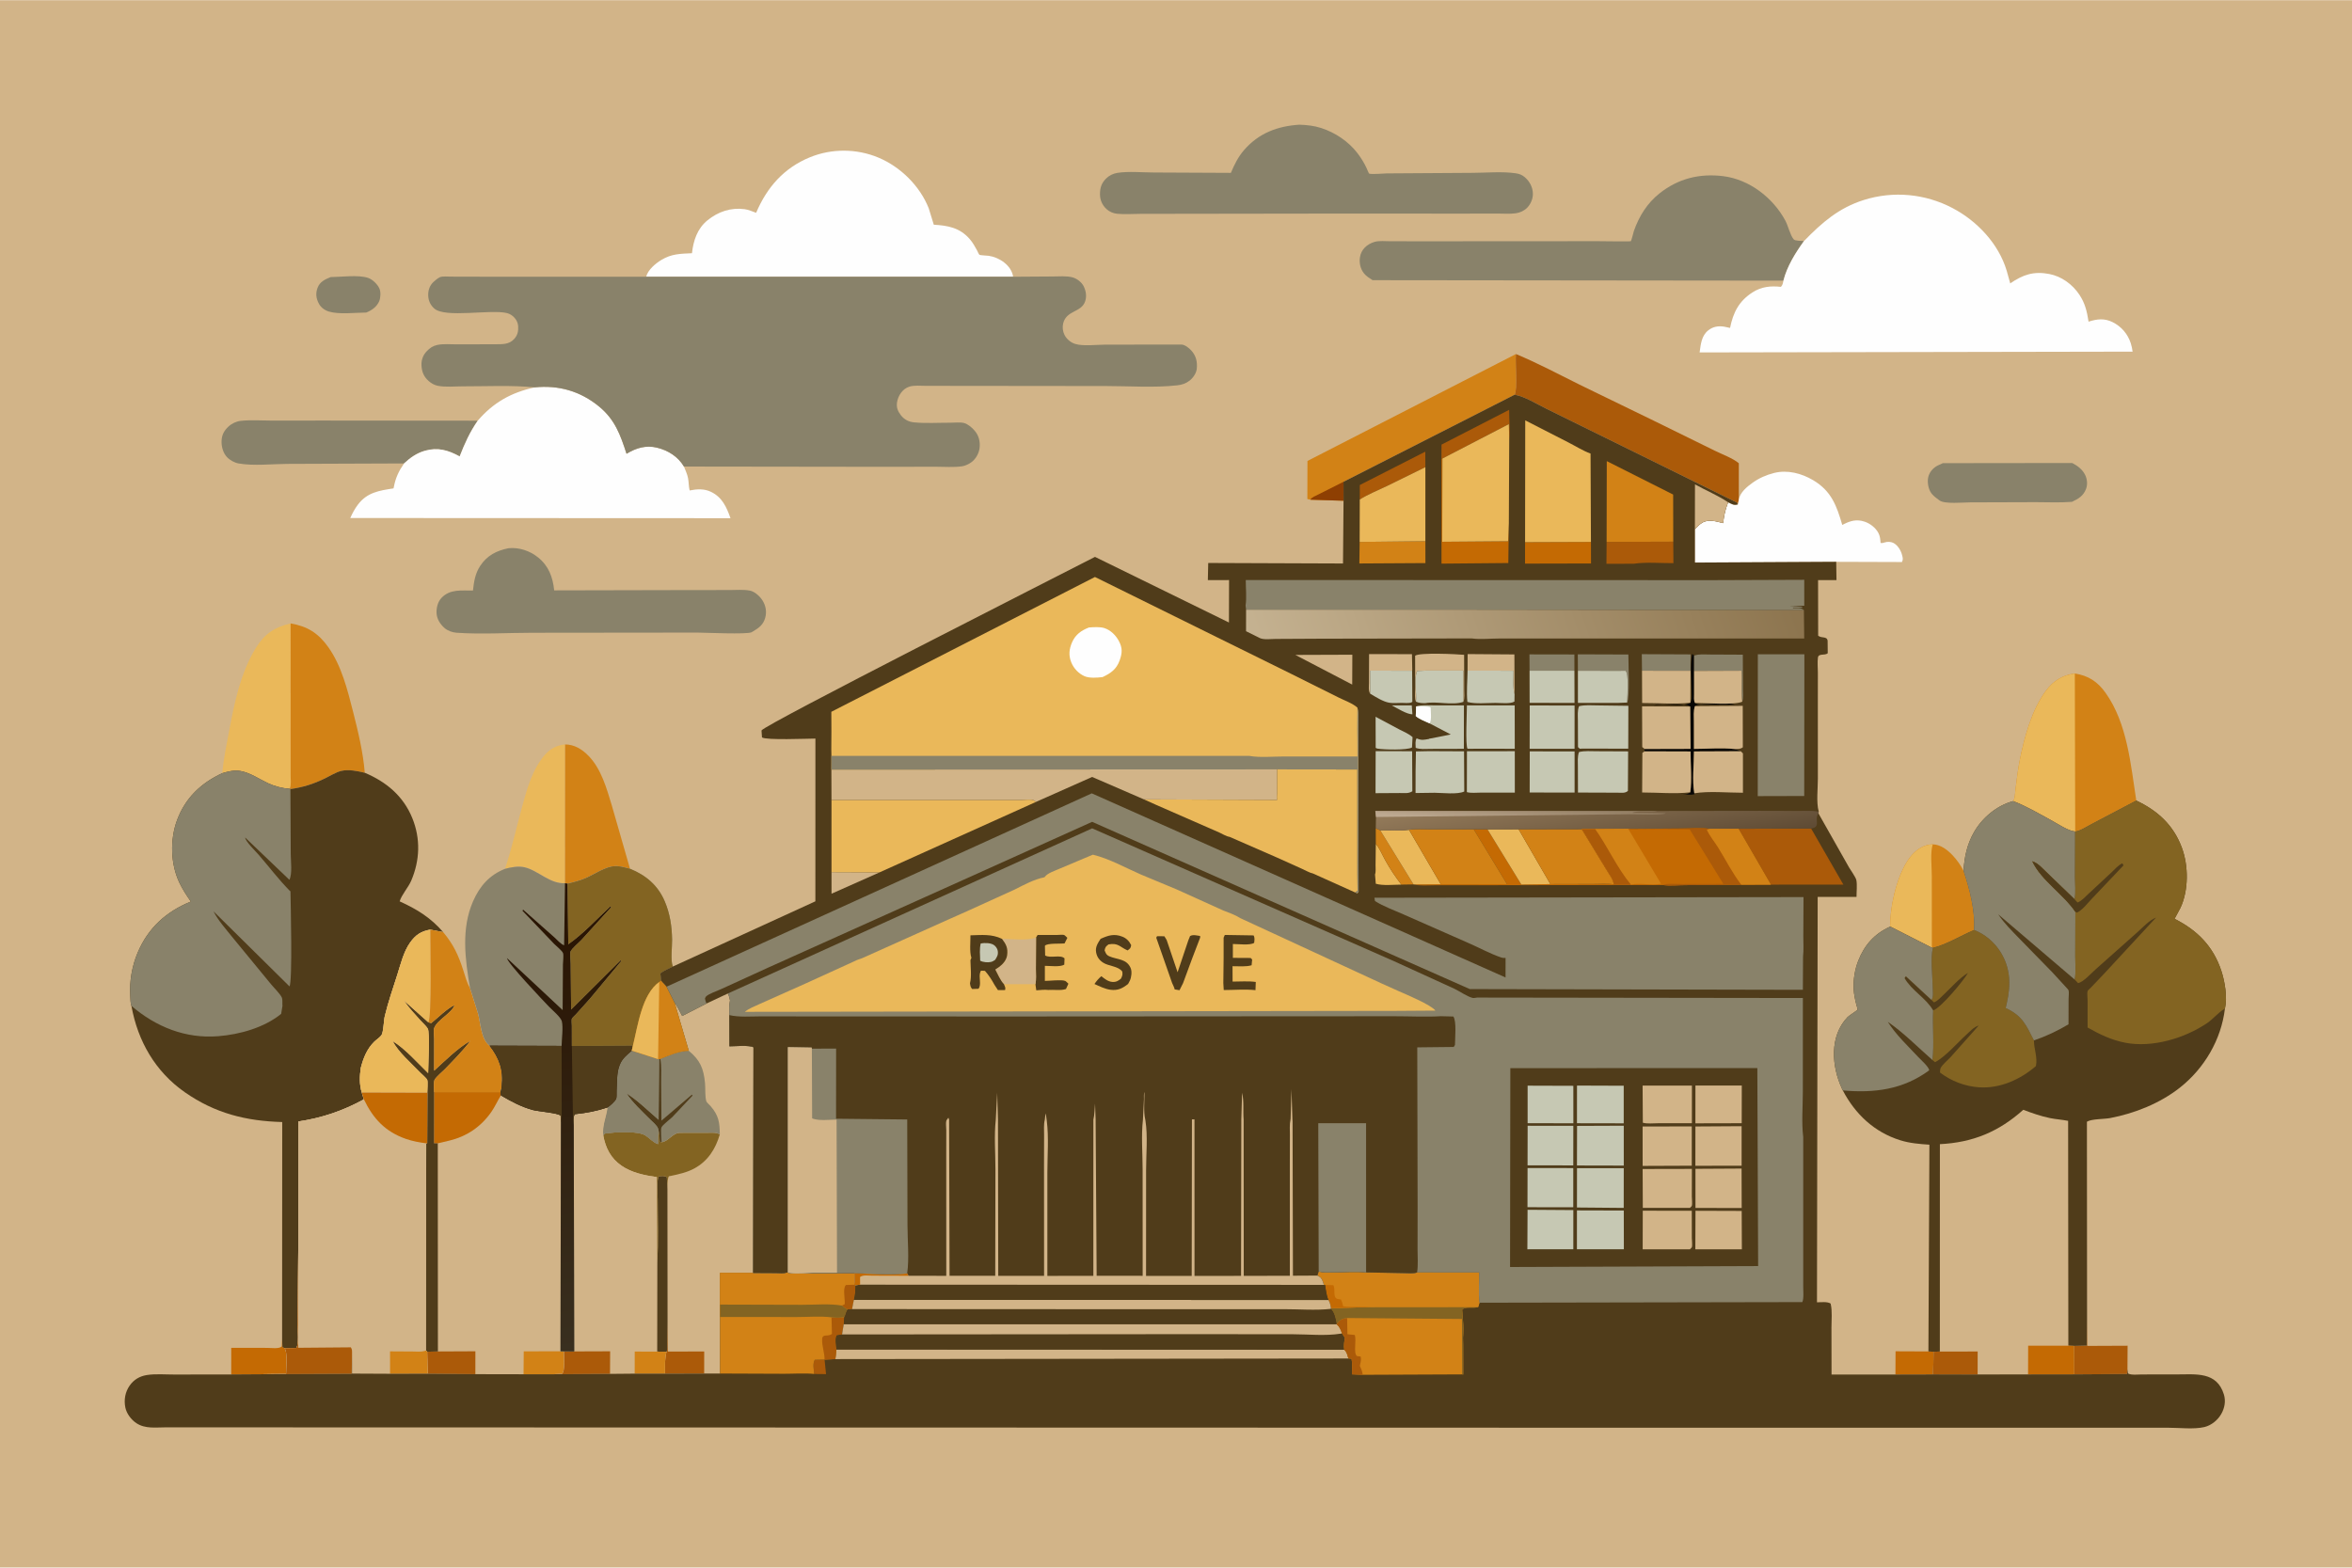 <svg version="1.1" xmlns="http://www.w3.org/2000/svg" style="display: block;" viewBox="0 0 2048 1365" width="1536" height="1024">
<defs>
	<linearGradient id="Gradient1" gradientUnits="userSpaceOnUse" x1="470.337" y1="773.069" x2="544.392" y2="1167.29">
		<stop class="stop0" offset="0" stop-opacity="1" stop-color="rgb(40,18,0)"/>
		<stop class="stop1" offset="1" stop-opacity="1" stop-color="rgb(57,47,31)"/>
	</linearGradient>
	<linearGradient id="Gradient2" gradientUnits="userSpaceOnUse" x1="1396.51" y1="751.699" x2="1383.45" y2="679.584">
		<stop class="stop0" offset="0" stop-opacity="1" stop-color="rgb(96,76,53)"/>
		<stop class="stop1" offset="1" stop-opacity="1" stop-color="rgb(146,121,89)"/>
	</linearGradient>
	<linearGradient id="Gradient3" gradientUnits="userSpaceOnUse" x1="1309.61" y1="699.384" x2="1308.39" y2="716.616">
		<stop class="stop0" offset="0" stop-opacity="1" stop-color="rgb(148,127,100)"/>
		<stop class="stop1" offset="1" stop-opacity="1" stop-color="rgb(189,169,145)"/>
	</linearGradient>
	<linearGradient id="Gradient4" gradientUnits="userSpaceOnUse" x1="1549.41" y1="469.07" x2="1107.28" y2="616.034">
		<stop class="stop0" offset="0" stop-opacity="1" stop-color="rgb(140,116,78)"/>
		<stop class="stop1" offset="1" stop-opacity="1" stop-color="rgb(197,178,145)"/>
	</linearGradient>
</defs>
<path transform="translate(0,0)" fill="rgb(210,180,136)" d="M -0 -0 L 2048 0 L 2048 1365 L -0 1365 L -0 -0 z"/>
<path transform="translate(0,0)" fill="rgb(196,106,3)" d="M 1679.16 1176.83 L 1683.75 1177.13 L 1683.21 1196.86 L 1650.45 1196.94 L 1650.55 1176.71 L 1679.16 1176.83 z"/>
<path transform="translate(0,0)" fill="rgb(196,106,3)" d="M 201.338 1196.88 L 201.345 1173.69 L 232.524 1173.72 C 236.181 1173.72 242.827 1174.79 245.366 1172.5 L 245.646 1166.17 L 245.913 1173 L 247.915 1174.01 C 250.781 1179.29 249.242 1190.24 249.17 1196.33 L 225.745 1196.72 L 201.338 1196.88 z"/>
<path transform="translate(0,0)" fill="rgb(171,90,9)" d="M 1817.31 1148.56 L 1817.51 1172.01 L 1852.6 1171.86 L 1852.48 1192.29 L 1852.13 1196.5 L 1806.16 1196.82 L 1806.06 1172.01 L 1817.11 1171.74 L 1817.31 1148.56 z"/>
<path transform="translate(0,0)" fill="rgb(137,130,106)" d="M 287.898 241.154 C 297.04 241.06 312.336 239.012 320.608 241.887 C 324.444 243.22 328.757 247.454 330.395 251.16 C 331.687 254.084 331.427 259.206 330.2 262.125 C 328.138 267.028 323.67 270.151 318.905 272.027 C 309.313 272.085 295.446 273.864 286.404 271.184 C 282.864 270.134 279.488 267.69 277.724 264.418 C 275.245 259.821 274.641 255.423 276.527 250.462 C 278.544 245.158 282.999 243.16 287.898 241.154 z"/>
<path transform="translate(0,0)" fill="rgb(234,184,90)" d="M 439.741 756.529 C 445.538 739.123 449.649 720.714 454.485 702.986 C 458.831 687.059 463.527 669.675 474.642 657.02 C 479.102 651.944 485.302 648.643 492.078 648.185 L 491.991 769.02 C 479.01 769.873 468.526 757.904 456.812 755.185 C 451.363 753.92 445.03 755.081 439.741 756.529 z"/>
<path transform="translate(0,0)" fill="rgb(137,130,106)" d="M 1691.7 403.213 L 1804.38 403.075 C 1809.05 405.506 1813.22 408.586 1815.62 413.417 C 1817.41 417.018 1817.89 421.742 1816.45 425.558 C 1814.11 431.758 1809.8 434.248 1804.16 436.887 C 1793.82 437.753 1783.02 437.157 1772.64 437.18 L 1715.59 437.361 C 1709.55 437.372 1693.24 439.013 1688.82 435.661 C 1685.83 433.394 1682.66 431.34 1680.8 427.963 C 1678.75 424.232 1677.93 418.239 1679.37 414.123 C 1680.72 410.233 1683.54 407.211 1687.16 405.314 L 1691.7 403.213 z"/>
<path transform="translate(0,0)" fill="rgb(210,130,22)" d="M 492.078 648.185 C 500.268 648.241 506.827 652.375 512.435 658.099 C 523.506 669.398 528.231 686.451 532.704 701.213 L 548.593 756.472 C 544.58 755.526 539.642 753.955 535.5 754.193 C 526.928 754.687 518.041 761.111 510.323 764.499 C 505.144 766.773 499.68 768.124 494.198 769.442 L 491.991 769.02 L 492.078 648.185 z"/>
<path transform="translate(0,0)" fill="rgb(210,130,22)" d="M 1645.92 806.812 C 1645.58 788.434 1652.65 757.695 1665.17 744.109 C 1670.01 738.867 1675.65 735.479 1682.92 735.168 C 1689.76 735.357 1695.79 739.992 1700.29 744.792 C 1704.08 748.832 1707.19 753.275 1709.75 758.188 C 1715.03 774.165 1719.93 792.826 1718.92 809.795 C 1707.64 814.539 1694.72 822.558 1683.04 825.312 L 1682.17 825.223 L 1645.92 806.812 z"/>
<path transform="translate(0,0)" fill="rgb(234,184,90)" d="M 1645.92 806.812 C 1645.58 788.434 1652.65 757.695 1665.17 744.109 C 1670.01 738.867 1675.65 735.479 1682.92 735.168 C 1680.64 742.858 1682.11 754.306 1682.11 762.394 L 1682.17 825.223 L 1645.92 806.812 z"/>
<path transform="translate(0,0)" fill="rgb(234,184,90)" d="M 193.555 673.215 C 194.592 661.083 197.222 648.659 199.461 636.674 C 204.082 611.928 209.513 585.578 222.918 563.902 C 230.455 551.714 239.27 546.005 253.041 542.781 L 253.064 649.443 L 253.069 674.939 C 253.07 678.602 253.745 683.504 252.286 686.824 C 245.868 686.343 239.332 684.71 233.5 681.997 C 225.792 678.411 217.702 672.689 209.231 671.292 C 203.766 670.39 198.771 671.685 193.555 673.215 z"/>
<path transform="translate(0,0)" fill="rgb(210,130,22)" d="M 1140.96 435.04 L 1138.37 434.454 L 1138.47 401.287 L 1320.02 308.168 C 1319.23 315.634 1321.65 338.842 1318.84 343.615 L 1169.84 419.44 L 1169.88 435.947 L 1140.96 435.04 z"/>
<path transform="translate(0,0)" fill="rgb(142,63,2)" d="M 1169.84 419.44 L 1169.88 435.947 L 1140.96 435.04 C 1142.24 432.797 1145.6 431.685 1147.86 430.521 L 1169.84 419.44 z"/>
<path transform="translate(0,0)" fill="rgb(210,130,22)" d="M 253.041 542.781 C 267.606 545.27 277.184 551.211 285.901 563.5 C 297.426 579.748 302.61 600.719 307.46 619.772 C 311.835 636.959 316.223 655.143 317.623 672.861 C 311.406 671.35 303.463 669.707 297.112 671.238 C 292.601 672.325 287.543 675.524 283.346 677.573 C 273.021 682.616 264.197 685.408 252.872 687.065 L 252.286 686.824 C 253.745 683.504 253.07 678.602 253.069 674.939 L 253.064 649.443 L 253.041 542.781 z"/>
<path transform="translate(0,0)" fill="rgb(171,90,9)" d="M 1320.02 308.168 C 1338.79 316.002 1357.2 325.778 1375.44 334.842 L 1440 366.229 L 1493.1 392.325 C 1499.37 395.444 1508.87 398.854 1514.08 403.301 L 1514.06 435.071 L 1513.28 439.111 L 1512.26 437.464 L 1418 391 L 1346.81 355.957 C 1338.56 351.978 1327.75 345.036 1318.84 343.615 C 1321.65 338.842 1319.23 315.634 1320.02 308.168 z"/>
<path transform="translate(0,0)" fill="rgb(137,130,106)" d="M 351.832 403.454 L 250.305 403.84 C 236.911 403.906 220.853 405.764 207.743 403.466 C 204.167 402.839 200.044 400.546 197.559 397.853 C 194.159 394.169 192.729 388.633 192.939 383.718 C 193.164 378.444 195.209 374.777 198.999 371.283 C 201.964 368.551 205.845 366.753 209.879 366.335 C 218.424 365.449 227.68 366.111 236.284 366.125 L 282.368 366.094 L 415.972 366.215 C 408.992 376.364 404.728 385.886 400.242 397.335 C 390.333 391.887 381.247 389.206 370.026 392.384 C 362.931 394.394 357.139 398.471 351.832 403.454 z"/>
<path transform="translate(0,0)" fill="rgb(254,254,254)" d="M 1514.06 435.071 C 1515.12 428.646 1521.07 423.844 1526.13 420.218 C 1531.75 416.191 1538.03 413.465 1544.69 411.772 C 1556.39 408.8 1568.71 412.056 1578.84 418.07 C 1594.73 427.511 1599.3 440.386 1604.14 457.019 L 1605.34 456.405 C 1611.47 453.299 1616.82 451.908 1623.53 454.133 C 1628.43 455.756 1633.25 459.469 1635.65 464.093 C 1637.08 466.832 1637.31 469.678 1637.5 472.697 C 1639 472.898 1639.7 472.698 1641.07 472.25 C 1643.47 471.468 1646.52 471.552 1648.78 472.737 C 1652.39 474.621 1655.17 479.163 1656.16 483 C 1656.83 485.636 1657.33 486.892 1656.1 489.32 L 1598.88 489.134 L 1475.83 489.79 L 1475.82 460.711 C 1477.72 458.682 1479.73 456.627 1482.1 455.136 C 1487.53 451.712 1494.67 453.946 1500.4 455.424 C 1501.08 449.517 1502.22 443.714 1504.45 438.184 L 1504.81 437.313 C 1508.2 438.857 1509.58 440.156 1513.28 439.111 L 1514.06 435.071 z"/>
<path transform="translate(0,0)" fill="rgb(210,130,22)" d="M 1752.99 697.568 C 1754.65 695.341 1754.63 690.322 1754.99 687.5 C 1756.09 678.858 1757.04 670.235 1758.76 661.687 C 1762.79 641.599 1769.17 618.094 1781.51 601.421 C 1787.95 592.719 1796.04 587.825 1806.66 586.381 C 1818.56 588.318 1826.43 593.432 1833.44 603.281 C 1852.42 629.942 1855.28 665.647 1860.17 697.063 L 1821.21 717.566 C 1817.15 719.617 1811.34 723.577 1806.98 724.034 C 1801.07 723.659 1791.73 717.339 1786.5 714.484 C 1775.8 708.637 1764.36 701.931 1752.99 697.568 z"/>
<path transform="translate(0,0)" fill="rgb(234,184,90)" d="M 1752.99 697.568 C 1754.65 695.341 1754.63 690.322 1754.99 687.5 C 1756.09 678.858 1757.04 670.235 1758.76 661.687 C 1762.79 641.599 1769.17 618.094 1781.51 601.421 C 1787.95 592.719 1796.04 587.825 1806.66 586.381 L 1806.98 724.034 C 1801.07 723.659 1791.73 717.339 1786.5 714.484 C 1775.8 708.637 1764.36 701.931 1752.99 697.568 z"/>
<path transform="translate(0,0)" fill="rgb(137,130,106)" d="M 442.903 477.269 C 452.024 476.402 461.408 479.552 468.488 485.257 C 477.815 492.772 481.321 502.38 482.563 513.997 L 603.593 513.727 L 635 513.711 C 640.709 513.71 647.351 513.123 652.95 514.201 C 657.261 515.03 661.786 519.265 664.045 522.92 C 666.827 527.421 667.745 532.696 666.322 537.828 C 664.617 543.98 660.828 546.696 655.691 549.734 L 654.35 550.513 C 650.053 552.471 614.605 550.821 607.25 550.767 L 463.405 550.92 C 441.796 550.944 419.027 552.397 397.556 550.899 C 394.044 550.653 389.954 549.259 387.248 546.938 C 383.406 543.642 380.35 538.964 380.13 533.773 C 379.932 529.116 381.171 523.987 384.442 520.533 C 391.907 512.649 401.809 514.284 411.831 514.145 C 412.688 506.37 413.742 499.343 418.132 492.67 C 424.135 483.544 432.468 479.355 442.903 477.269 z"/>
<path transform="translate(0,0)" fill="rgb(137,130,106)" d="M 1131.4 108.432 C 1138.05 108.677 1144.08 109.277 1150.46 111.339 C 1162.6 115.268 1174.19 123.021 1181.97 133.187 C 1185.15 137.34 1187.86 141.686 1190.04 146.438 C 1190.24 146.865 1191.89 150.878 1192.05 150.958 C 1194 151.934 1204.79 150.869 1207.48 150.85 L 1282.49 150.369 C 1294.47 150.303 1308.13 149.033 1319.89 150.762 C 1322.99 151.217 1325.36 152.141 1327.78 154.218 C 1331.97 157.831 1334.65 162.88 1334.76 168.5 C 1334.85 172.958 1332.83 177.744 1329.66 180.871 C 1326.95 183.547 1323.46 185.092 1319.71 185.603 C 1314.74 186.28 1309.15 185.826 1304.11 185.838 L 1272.97 185.884 L 1163.5 185.84 L 1033.51 186.022 L 993.096 186.083 C 986.398 186.095 979.304 186.645 972.653 186.002 C 969.245 185.672 965.838 184.139 963.355 181.801 C 959.832 178.483 957.851 174.074 957.809 169.207 C 957.76 163.471 959.071 159.351 963.197 155.238 C 965.784 152.659 969.4 150.935 973.001 150.384 C 982.862 148.876 994.509 150.032 1004.54 150.065 L 1071.79 150.385 C 1074.78 143.24 1078.12 136.477 1083.23 130.569 C 1096.06 115.751 1112.33 109.685 1131.4 108.432 z"/>
<path transform="translate(0,0)" fill="rgb(137,130,106)" d="M 1552.9 244.254 L 1195.18 243.857 C 1192.53 242.129 1189.63 240.398 1187.65 237.887 C 1184.59 234.002 1183.49 229.07 1184.13 224.208 C 1185.05 217.18 1190.3 212.438 1196.87 210.499 C 1200.84 209.327 1206.45 209.945 1210.61 209.941 L 1241.7 209.977 L 1391.44 209.889 C 1393.88 209.89 1419.6 210.284 1419.99 209.904 C 1420.72 209.188 1422.18 202.461 1422.68 201.042 C 1427.26 188.11 1434.21 176.812 1445.06 168.22 C 1461.39 155.281 1480.01 150.686 1500.62 153.281 C 1523.36 156.143 1543.91 172.146 1554.57 191.961 C 1557.11 196.669 1558.69 204.509 1561.87 208.306 C 1563.07 209.739 1568.75 209.585 1570.81 209.769 C 1563.37 220.055 1556.03 231.833 1552.9 244.254 z"/>
<path transform="translate(0,0)" fill="rgb(254,254,254)" d="M 562.675 240.867 C 564.102 234.86 570.85 229.238 575.977 226.156 C 584.974 220.749 592.458 220.895 602.533 220.36 C 603.757 209.359 607.121 199.003 616.002 191.736 C 625.23 184.186 636.377 180.408 648.334 181.997 C 651.637 182.436 655.248 184.031 658.4 185.153 C 667.821 162.994 682.508 146.17 705.074 136.876 C 724.136 129.026 745.931 129.137 764.917 137.104 C 784.157 145.178 800.925 161.724 808.654 181.127 L 813.106 195.538 C 825.353 196.242 835.65 198.139 844.219 207.841 C 846.859 210.83 848.744 214.209 850.659 217.681 C 851.167 218.602 852.211 221.22 852.849 221.742 C 853.404 222.196 859.84 222.451 861.015 222.624 C 870.166 223.97 880.757 230.95 882.172 240.862 L 562.675 240.867 z"/>
<path transform="translate(0,0)" fill="rgb(254,254,254)" d="M 465.574 337.201 C 486.367 335.077 505.375 340.484 521.675 353.902 C 535.54 365.315 540.233 378.657 545.553 395.04 C 553.817 390.008 562.461 387.357 572.156 389.741 C 581.754 392.1 590.394 397.497 595.54 406.159 C 596.843 409.462 598.471 412.783 599.127 416.292 C 599.794 419.857 599.622 423.423 600.5 426.976 C 606.88 425.747 613.109 425.296 619.124 428.206 C 628.914 432.941 632.637 441.47 636.086 451.145 L 305 450.992 C 306.777 446.888 308.979 442.858 311.677 439.283 C 319.693 428.661 330.266 427.064 342.66 425.177 L 342.929 424 C 344.449 416.001 347.166 410.159 351.832 403.454 C 357.139 398.471 362.931 394.394 370.026 392.384 C 381.247 389.206 390.333 391.887 400.242 397.335 C 404.728 385.886 408.992 376.364 415.972 366.215 C 429.703 350.299 445.105 341.705 465.574 337.201 z"/>
<path transform="translate(0,0)" fill="rgb(254,254,254)" d="M 1570.81 209.769 C 1586.51 193.633 1601.11 180.877 1623 173.98 C 1648.66 165.892 1676.47 168.538 1700.26 181.093 C 1721.65 192.377 1740.22 212.045 1747.29 235.479 L 1750.41 246.639 C 1761.48 239.04 1770.81 235.852 1784.38 238.454 C 1795.11 240.513 1804.61 247.46 1810.62 256.5 C 1815.68 264.099 1817.2 271.117 1818.62 279.98 C 1825.82 277.622 1832.51 276.87 1839.5 280.363 C 1847.21 284.217 1852.7 290.595 1855.37 298.776 C 1856.15 301.168 1856.6 303.599 1856.96 306.085 L 1479.94 306.781 C 1480.96 299.685 1481.49 292.17 1487.61 287.418 C 1491.72 284.227 1496.15 283.575 1501.21 284.309 L 1506.44 285.419 C 1509.18 272.006 1514.08 262.154 1525.94 254.5 C 1533.72 249.48 1541.71 248.688 1550.73 249.657 C 1552.3 248.043 1552.47 246.368 1552.9 244.254 C 1556.03 231.833 1563.37 220.055 1570.81 209.769 z"/>
<path transform="translate(0,0)" fill="rgb(80,60,26)" d="M 252.872 687.065 C 264.197 685.408 273.021 682.616 283.346 677.573 C 287.543 675.524 292.601 672.325 297.112 671.238 C 303.463 669.707 311.406 671.35 317.623 672.861 C 336.389 680.756 351.22 693.137 359.018 712.343 C 366.309 730.299 365.636 749.122 358.063 766.853 C 355.562 772.709 349.646 779.171 348.001 784.848 C 362.94 791.615 375.121 799.077 385.903 811.666 L 374.716 809.477 C 366.795 810.72 361.827 814.149 357.171 820.662 C 351.382 828.761 348.875 839.635 345.878 849 C 342.069 860.896 338.004 872.687 335.06 884.842 C 334.139 888.647 333.951 898.885 332.18 901.383 C 330.789 903.347 327.703 905.305 325.899 907.087 C 319.498 913.406 316.39 921.321 314.168 929.86 C 313.127 936.98 312.842 944.445 315.049 951.401 L 316.859 957.283 C 298.637 967.294 280.276 973.506 259.744 976.56 L 259.686 1089.5 L 259.147 1153.58 C 259.137 1157.84 260.426 1170.89 258 1173.85 L 247.915 1174.01 L 245.913 1173 L 245.646 1166.17 L 245.746 977.039 C 214.18 976.187 187.226 969.423 161 951.135 C 135.248 933.179 119.939 906.547 114.449 875.913 C 113.525 873.644 113.62 869.891 113.458 867.38 C 112.628 854.5 114.885 841.178 119.954 829.311 C 129.154 807.769 144.747 793.743 166.146 785.021 C 162.463 779.711 158.895 774.31 156.13 768.453 C 148.426 752.137 147.917 731.001 154.171 714.133 C 161.37 694.716 175.088 681.749 193.555 673.215 C 198.771 671.685 203.766 670.39 209.231 671.292 C 217.702 672.689 225.792 678.411 233.5 681.997 C 239.332 684.71 245.868 686.343 252.286 686.824 L 252.872 687.065 z"/>
<path transform="translate(0,0)" fill="rgb(137,130,106)" d="M 193.555 673.215 C 198.771 671.685 203.766 670.39 209.231 671.292 C 217.702 672.689 225.792 678.411 233.5 681.997 C 239.332 684.71 245.868 686.343 252.286 686.824 L 252.872 687.065 L 253.158 743.617 C 253.174 749.57 254.665 760.896 251.982 766.08 L 213.5 729.279 C 213.5 732.442 222.92 741.598 225.272 744.319 C 234.024 754.448 242.515 765.625 251.834 775.158 L 252.917 776.134 C 253.107 786.62 254.77 854.948 252.077 858.906 L 185.921 793.545 C 189.911 801.41 196.279 808.48 201.765 815.364 L 235.981 856.995 C 238.458 860.056 244.079 865.452 245.5 868.817 C 246.151 870.359 245.748 874.076 245.95 875.931 L 244.812 882.841 C 229.882 894.887 208.949 900.746 190.126 902.274 C 161.575 904.591 135.903 894.222 114.449 875.913 C 113.525 873.644 113.62 869.891 113.458 867.38 C 112.628 854.5 114.885 841.178 119.954 829.311 C 129.154 807.769 144.747 793.743 166.146 785.021 C 162.463 779.711 158.895 774.31 156.13 768.453 C 148.426 752.137 147.917 731.001 154.171 714.133 C 161.37 694.716 175.088 681.749 193.555 673.215 z"/>
<path transform="translate(0,0)" fill="rgb(210,180,136)" d="M 374.716 809.477 L 385.903 811.666 C 394.867 822.412 399.119 831.607 403.361 844.779 C 404.961 849.748 406.467 855.838 409.262 860.263 L 416.309 882.681 C 418.516 890.947 418.855 905.04 426.297 910.515 C 434.77 921.296 438.53 931.973 436.911 945.793 C 436.706 947.545 436.515 949.318 435.86 950.966 L 436.156 953.82 C 445.189 959.108 454.024 963.91 464.238 966.621 C 468.799 967.832 486.17 969.148 488.172 971.5 L 488.427 977.486 L 488.057 1176.67 L 491.135 1176.74 C 491.077 1181.18 492.313 1193.61 489.5 1196.38 L 481.843 1196.72 L 455.883 1196.72 L 413.919 1196.64 L 372.396 1196.26 L 339.644 1196.29 L 306.519 1196.13 L 306.547 1177.84 L 306.264 1196.34 L 225.745 1196.72 L 249.17 1196.33 C 249.242 1190.24 250.781 1179.29 247.915 1174.01 L 258 1173.85 C 260.426 1170.89 259.137 1157.84 259.147 1153.58 L 259.686 1089.5 L 259.744 976.56 C 280.276 973.506 298.637 967.294 316.859 957.283 L 315.049 951.401 C 312.842 944.445 313.127 936.98 314.168 929.86 C 316.39 921.321 319.498 913.406 325.899 907.087 C 327.703 905.305 330.789 903.347 332.18 901.383 C 333.951 898.885 334.139 888.647 335.06 884.842 C 338.004 872.687 342.069 860.896 345.878 849 C 348.875 839.635 351.382 828.761 357.171 820.662 C 361.827 814.149 366.795 810.72 374.716 809.477 z"/>
<path transform="translate(0,0)" fill="rgb(210,130,22)" d="M 488.057 1176.67 L 491.135 1176.74 C 491.077 1181.18 492.313 1193.61 489.5 1196.38 L 481.843 1196.72 L 455.883 1196.72 L 456.039 1176.76 L 488.057 1176.67 z"/>
<path transform="translate(0,0)" fill="rgb(171,90,9)" d="M 381.308 1176.84 L 413.947 1176.69 L 413.919 1196.64 L 372.396 1196.26 L 371.972 1177.08 L 381.308 1176.84 z"/>
<path transform="translate(0,0)" fill="rgb(196,106,3)" d="M 377.985 950.961 L 435.86 950.966 L 436.156 953.82 C 433.255 958.521 431.029 963.622 427.882 968.161 C 418.867 981.165 406.322 989.681 390.888 993.295 L 381.203 995.594 L 377.913 995.549 L 377.985 950.961 z"/>
<path transform="translate(0,0)" fill="rgb(80,60,26)" d="M 372.095 951.545 C 372.083 949.243 372.842 942.073 372.039 940.325 C 371.244 938.592 367.395 935.47 365.972 933.973 C 358.575 926.191 346.661 916.047 342.013 906.592 C 352.975 913.387 363.454 925.392 372.805 934.457 C 372.862 928.267 374.605 899.139 372.463 895.594 C 371.059 893.271 368.129 890.719 366.249 888.641 C 361.182 883.04 356.129 877.691 351.888 871.404 L 372.97 890.218 L 375.496 890.891 C 381.798 885.788 388.628 878.693 395.853 875.102 C 393.567 882.089 380.586 888.143 378.065 895.179 C 377.38 897.092 378.057 902.347 378.054 904.542 L 378.021 932.307 C 387.692 923.444 398.361 912.739 409.742 906.19 C 403.035 914.999 395.261 922.859 387.563 930.793 C 384.9 933.537 380.533 936.935 378.5 940.061 C 377.372 941.795 377.959 948.662 377.985 950.961 L 377.913 995.549 L 381.203 995.594 L 381.308 1176.84 L 371.972 1177.08 L 370.884 1176.11 L 371.128 995.543 L 371.974 995.488 L 372.095 951.545 z"/>
<path transform="translate(0,0)" fill="rgb(234,184,90)" d="M 314.168 929.86 C 316.39 921.321 319.498 913.406 325.899 907.087 C 327.703 905.305 330.789 903.347 332.18 901.383 C 333.951 898.885 334.139 888.647 335.06 884.842 C 338.004 872.687 342.069 860.896 345.878 849 C 348.875 839.635 351.382 828.761 357.171 820.662 C 361.827 814.149 366.795 810.72 374.716 809.477 C 374.671 821.391 376.115 885.437 372.97 890.218 L 351.888 871.404 C 356.129 877.691 361.182 883.04 366.249 888.641 C 368.129 890.719 371.059 893.271 372.463 895.594 C 374.605 899.139 372.862 928.267 372.805 934.457 C 363.454 925.392 352.975 913.387 342.013 906.592 C 346.661 916.047 358.575 926.191 365.972 933.973 C 367.395 935.47 371.244 938.592 372.039 940.325 C 372.842 942.073 372.083 949.243 372.095 951.545 L 315.049 951.401 C 312.842 944.445 313.127 936.98 314.168 929.86 z"/>
<path transform="translate(0,0)" fill="rgb(210,130,22)" d="M 374.716 809.477 L 385.903 811.666 C 394.867 822.412 399.119 831.607 403.361 844.779 C 404.961 849.748 406.467 855.838 409.262 860.263 L 416.309 882.681 C 418.516 890.947 418.855 905.04 426.297 910.515 C 434.77 921.296 438.53 931.973 436.911 945.793 C 436.706 947.545 436.515 949.318 435.86 950.966 L 377.985 950.961 C 377.959 948.662 377.372 941.795 378.5 940.061 C 380.533 936.935 384.9 933.537 387.563 930.793 C 395.261 922.859 403.035 914.999 409.742 906.19 C 398.361 912.739 387.692 923.444 378.021 932.307 L 378.054 904.542 C 378.057 902.347 377.38 897.092 378.065 895.179 C 380.586 888.143 393.567 882.089 395.853 875.102 C 388.628 878.693 381.798 885.788 375.496 890.891 L 372.97 890.218 C 376.115 885.437 374.671 821.391 374.716 809.477 z"/>
<path transform="translate(0,0)" fill="rgb(210,180,136)" d="M 315.049 951.401 L 372.095 951.545 L 371.974 995.488 L 371.128 995.543 L 370.884 1176.11 L 371.972 1177.08 L 372.396 1196.26 L 339.644 1196.29 L 306.519 1196.13 L 306.547 1177.84 L 306.264 1196.34 L 225.745 1196.72 L 249.17 1196.33 C 249.242 1190.24 250.781 1179.29 247.915 1174.01 L 258 1173.85 C 260.426 1170.89 259.137 1157.84 259.147 1153.58 L 259.686 1089.5 L 259.744 976.56 C 280.276 973.506 298.637 967.294 316.859 957.283 L 315.049 951.401 z"/>
<path transform="translate(0,0)" fill="rgb(210,130,22)" d="M 370.884 1176.11 L 371.972 1177.08 L 372.396 1196.26 L 339.644 1196.29 L 339.626 1176.76 L 359.27 1176.88 C 362.48 1176.89 366.548 1177.33 369.625 1176.48 L 370.884 1176.11 z"/>
<path transform="translate(0,0)" fill="rgb(171,90,9)" d="M 247.915 1174.01 L 258 1173.85 C 260.426 1170.89 259.137 1157.84 259.147 1153.58 L 259.686 1089.5 L 259.601 1173.65 L 305.5 1173.26 C 306.576 1175.17 306.53 1175.72 306.547 1177.84 L 306.264 1196.34 L 225.745 1196.72 L 249.17 1196.33 C 249.242 1190.24 250.781 1179.29 247.915 1174.01 z"/>
<path transform="translate(0,0)" fill="rgb(196,106,3)" d="M 315.049 951.401 L 372.095 951.545 L 371.974 995.488 L 371.128 995.543 C 365.283 994.871 359.017 993.667 353.457 991.731 C 335.514 985.485 324.931 974.126 316.859 957.283 L 315.049 951.401 z"/>
<path transform="translate(0,0)" fill="rgb(137,130,106)" d="M 882.172 240.862 L 916.278 240.629 C 921.806 240.611 928.937 239.932 934.239 241.489 C 937.84 242.546 941.827 245.668 943.538 249.031 C 945.622 253.126 946.372 257.721 944.93 262.154 C 941.656 272.22 928.607 269.77 925.742 281.54 C 924.954 284.778 925.418 288.523 926.905 291.5 C 928.711 295.117 932.274 298.125 936.123 299.332 C 943.124 301.527 954.791 300.014 962.264 299.99 L 1028.65 299.914 C 1031.78 300.007 1035.25 302.828 1037.29 305.055 C 1041.5 309.654 1042.69 314.914 1042.1 321 C 1041.73 324.794 1038.89 328.941 1035.91 331.27 C 1032.58 333.875 1029.22 334.953 1025.09 335.417 C 1005.01 337.678 983.328 336.031 963.029 336.043 L 834.717 335.904 L 806.233 335.874 C 801.76 335.87 796.022 335.238 791.744 336.589 C 785.891 338.439 781.895 344.561 781.071 350.385 C 780.454 354.75 781.776 358.064 784.469 361.492 C 787.387 365.208 791.156 367.204 795.798 367.665 C 806.12 368.691 817.206 367.939 827.606 367.985 C 831.059 368 836.107 367.372 839.43 368.24 C 842.754 369.11 846.483 372.323 848.665 374.899 C 852.325 379.222 853.619 384.391 852.964 390 C 852.427 394.606 849.72 399.491 846.018 402.265 C 843.807 403.922 840.553 405.516 837.787 405.929 C 830.544 407.008 822.216 406.304 814.826 406.321 L 768.192 406.389 L 595.54 406.159 C 590.394 397.497 581.754 392.1 572.156 389.741 C 562.461 387.357 553.817 390.008 545.553 395.04 C 540.233 378.657 535.54 365.315 521.675 353.902 C 505.375 340.484 486.367 335.077 465.574 337.201 C 445.205 335.18 423.781 336.354 403.292 336.3 C 396.298 336.281 387.886 337.183 381.104 335.813 C 378.193 335.225 375.422 333.619 373.221 331.654 C 368.918 327.811 367.204 323.42 367 317.773 C 366.836 313.196 368.394 309.072 371.572 305.739 C 374.198 302.984 376.897 301.093 380.687 300.271 C 386.007 299.118 392.328 299.75 397.814 299.736 L 431.24 299.653 C 437.384 299.564 443.116 300.028 447.614 295.165 C 450.743 291.783 451.46 288.315 451.181 283.825 C 450.859 278.638 446.524 273.783 441.538 272.526 C 427.403 268.962 387.446 277.134 378.024 268.439 C 374.689 265.361 373.006 261.657 372.862 257.187 C 372.721 252.806 374.075 248.596 377.326 245.5 C 378.784 244.112 381.176 242.153 382.976 241.275 C 385.018 240.279 390.237 240.752 392.527 240.756 L 420.465 240.823 L 562.675 240.867 L 882.172 240.862 z"/>
<path transform="translate(0,0)" fill="rgb(210,180,136)" d="M 494.198 769.442 C 499.68 768.124 505.144 766.773 510.323 764.499 C 518.041 761.111 526.928 754.687 535.5 754.193 C 539.642 753.955 544.58 755.526 548.593 756.472 C 562.522 762.107 572.922 770.913 578.876 784.956 C 583.435 795.708 585.048 806.83 585.219 818.417 C 585.307 824.39 583.71 836.42 585.863 841.623 C 582.17 843.418 578.315 845.053 575.002 847.5 L 575.579 853.749 L 580.431 859.165 L 587.389 872.97 C 589.949 876.435 591.933 880.877 594.013 884.676 L 615.169 873.837 L 633.773 865.1 C 634.807 867.167 635.28 868.876 635.665 871.149 C 634.708 875.314 634.998 879.656 635.037 883.902 L 635.147 911.072 C 639.764 911.077 652.479 909.892 656.099 911.932 L 655.791 1108.53 L 627.02 1108.45 L 627.017 1136.02 L 627.006 1146.81 L 627.007 1196.07 L 613.151 1196.11 L 579.04 1196.22 L 552.645 1196.19 L 531.172 1196.38 L 481.843 1196.72 L 489.5 1196.38 C 492.313 1193.61 491.077 1181.18 491.135 1176.74 L 488.057 1176.67 L 488.427 977.486 L 488.172 971.5 C 486.17 969.148 468.799 967.832 464.238 966.621 C 454.024 963.91 445.189 959.108 436.156 953.82 L 435.86 950.966 C 436.515 949.318 436.706 947.545 436.911 945.793 C 438.53 931.973 434.77 921.296 426.297 910.515 C 418.855 905.04 418.516 890.947 416.309 882.681 L 409.262 860.263 C 404.993 835.333 401.441 808.782 411.89 784.846 C 417.689 771.564 426.149 761.913 439.741 756.529 C 445.03 755.081 451.363 753.92 456.812 755.185 C 468.526 757.904 479.01 769.873 491.991 769.02 L 494.198 769.442 z"/>
<path transform="translate(0,0)" fill="rgb(171,90,9)" d="M 581.274 1150.68 L 581.57 1176.93 L 613.187 1176.85 L 613.151 1196.11 L 579.04 1196.22 C 579.121 1190 578.654 1183.17 580.314 1177.14 C 581.472 1175.39 581.002 1172.33 581.017 1170.24 L 581.274 1150.68 z"/>
<path transform="translate(0,0)" fill="rgb(80,60,26)" d="M 572.174 1099.33 C 573.57 1081.19 572.631 1062.45 572.672 1044.24 C 572.685 1038.53 571.537 1029.56 573.5 1024.28 C 576.178 1024.15 578.302 1023.6 580.668 1025 L 581.168 1035.5 L 581.274 1150.68 L 581.017 1170.24 C 581.002 1172.33 581.472 1175.39 580.314 1177.14 L 572.08 1176.97 L 572.174 1099.33 z"/>
<path transform="translate(0,0)" fill="rgb(131,100,34)" d="M 573.149 983.047 C 574.274 986.697 574.443 990.315 574.685 994.101 L 575.999 994.626 C 582.083 994.082 585.563 986.42 592.233 986.455 L 616.188 986.414 C 619.812 986.434 623.579 985.906 626.78 987.813 C 623.098 1000.4 616.447 1011.04 604.565 1017.47 C 598.123 1020.96 591.233 1022.43 584.143 1023.95 C 582.665 1024.26 582.421 1023.82 581.941 1025.33 C 580.984 1028.33 581.278 1032.34 581.168 1035.5 L 580.668 1025 C 578.302 1023.6 576.178 1024.15 573.5 1024.28 C 571.537 1029.56 572.685 1038.53 572.672 1044.24 C 572.631 1062.45 573.57 1081.19 572.174 1099.33 L 571.938 1024.99 C 561.284 1023.49 550.063 1021.23 541.066 1014.99 C 531.839 1008.58 527.316 999.624 525.308 988.857 L 526.536 987.105 C 534.501 985.801 555.11 984.444 561.943 988.677 C 565.383 990.808 569.254 995.183 572.982 996.258 L 573.149 983.047 z"/>
<path transform="translate(0,0)" fill="rgb(137,130,106)" d="M 550.099 914.841 L 573.027 922.271 L 573.949 922.287 L 574.99 922.07 C 583.194 918.863 590.826 915.381 599.742 914.979 C 609.614 923.125 612.711 930.358 613.905 943.21 C 614.323 947.714 613.744 955.011 615.082 959.093 C 615.365 959.954 617.989 962.286 618.683 963.088 C 625.873 971.401 626.612 977.26 626.78 987.813 C 623.579 985.906 619.812 986.434 616.188 986.414 L 592.233 986.455 C 585.563 986.42 582.083 994.082 575.999 994.626 L 574.685 994.101 C 574.443 990.315 574.274 986.697 573.149 983.047 L 572.982 996.258 C 569.254 995.183 565.383 990.808 561.943 988.677 C 555.11 984.444 534.501 985.801 526.536 987.105 L 525.308 988.857 C 524.242 980.015 528.029 972.723 529.012 964.293 C 531.123 963.01 535.662 959.006 536.581 956.664 C 537.117 955.299 536.828 951.805 536.92 950.237 C 537.318 943.411 536.851 934.571 539.284 928.184 L 539.753 927 C 541.695 921.799 546.071 918.465 550.099 914.841 z"/>
<path transform="translate(0,0)" fill="rgb(80,60,26)" d="M 573.949 922.287 L 574.99 922.07 C 576.202 928.496 575.66 935.647 575.691 942.186 L 575.95 975.83 L 602.5 953.176 L 603.037 954 L 585.274 972.855 C 583.274 974.778 576.994 979.453 575.989 981.675 C 575.074 983.699 575.997 991.968 575.999 994.626 L 574.685 994.101 C 574.443 990.315 574.274 986.697 573.149 983.047 C 572.297 980.033 568.248 976.941 566.066 974.726 C 558.999 967.549 551.057 960.516 545.506 952.058 C 555.498 958.348 564.47 967.414 573.466 975.077 L 573.949 922.287 z"/>
<path transform="translate(0,0)" fill="rgb(137,130,106)" d="M 550.099 914.841 L 573.027 922.271 L 573.949 922.287 L 573.466 975.077 C 564.47 967.414 555.498 958.348 545.506 952.058 C 551.057 960.516 558.999 967.549 566.066 974.726 C 568.248 976.941 572.297 980.033 573.149 983.047 L 572.982 996.258 C 569.254 995.183 565.383 990.808 561.943 988.677 C 555.11 984.444 534.501 985.801 526.536 987.105 L 525.308 988.857 C 524.242 980.015 528.029 972.723 529.012 964.293 C 531.123 963.01 535.662 959.006 536.581 956.664 C 537.117 955.299 536.828 951.805 536.92 950.237 C 537.318 943.411 536.851 934.571 539.284 928.184 L 539.753 927 C 541.695 921.799 546.071 918.465 550.099 914.841 z"/>
<path transform="translate(0,0)" fill="rgb(210,180,136)" d="M 529.012 964.293 C 528.029 972.723 524.242 980.015 525.308 988.857 C 527.316 999.624 531.839 1008.58 541.066 1014.99 C 550.063 1021.23 561.284 1023.49 571.938 1024.99 L 572.174 1099.33 L 572.08 1176.97 L 580.314 1177.14 C 578.654 1183.17 579.121 1190 579.04 1196.22 L 552.645 1196.19 L 531.172 1196.38 L 481.843 1196.72 L 489.5 1196.38 C 492.313 1193.61 491.077 1181.18 491.135 1176.74 L 500.006 1176.81 L 499.596 979.539 C 499.551 977.106 499.029 973.234 500.064 971.035 C 500.561 969.98 500.219 970.218 501.205 970.114 C 510.798 969.106 519.855 967.41 529.012 964.293 z"/>
<path transform="translate(0,0)" fill="rgb(210,130,22)" d="M 572.08 1176.97 L 580.314 1177.14 C 578.654 1183.17 579.121 1190 579.04 1196.22 L 552.645 1196.19 L 552.686 1176.93 L 572.08 1176.97 z"/>
<path transform="translate(0,0)" fill="rgb(171,90,9)" d="M 500.006 1176.81 L 531.28 1176.7 L 531.172 1196.38 L 481.843 1196.72 L 489.5 1196.38 C 492.313 1193.61 491.077 1181.18 491.135 1176.74 L 500.006 1176.81 z"/>
<path transform="translate(0,0)" fill="rgb(137,130,106)" d="M 494.198 769.442 C 499.68 768.124 505.144 766.773 510.323 764.499 C 518.041 761.111 526.928 754.687 535.5 754.193 C 539.642 753.955 544.58 755.526 548.593 756.472 C 562.522 762.107 572.922 770.913 578.876 784.956 C 583.435 795.708 585.048 806.83 585.219 818.417 C 585.307 824.39 583.71 836.42 585.863 841.623 C 582.17 843.418 578.315 845.053 575.002 847.5 L 575.579 853.749 L 580.431 859.165 L 587.389 872.97 L 599.742 914.979 C 590.826 915.381 583.194 918.863 574.99 922.07 L 573.949 922.287 L 573.027 922.271 L 550.099 914.841 C 546.071 918.465 541.695 921.799 539.753 927 L 539.284 928.184 C 536.851 934.571 537.318 943.411 536.92 950.237 C 536.828 951.805 537.117 955.299 536.581 956.664 C 535.662 959.006 531.123 963.01 529.012 964.293 C 519.855 967.41 510.798 969.106 501.205 970.114 C 500.219 970.218 500.561 969.98 500.064 971.035 C 499.029 973.234 499.551 977.106 499.596 979.539 L 500.006 1176.81 L 491.135 1176.74 L 488.057 1176.67 L 488.427 977.486 L 488.172 971.5 C 486.17 969.148 468.799 967.832 464.238 966.621 C 454.024 963.91 445.189 959.108 436.156 953.82 L 435.86 950.966 C 436.515 949.318 436.706 947.545 436.911 945.793 C 438.53 931.973 434.77 921.296 426.297 910.515 C 418.855 905.04 418.516 890.947 416.309 882.681 L 409.262 860.263 C 404.993 835.333 401.441 808.782 411.89 784.846 C 417.689 771.564 426.149 761.913 439.741 756.529 C 445.03 755.081 451.363 753.92 456.812 755.185 C 468.526 757.904 479.01 769.873 491.991 769.02 L 494.198 769.442 z"/>
<path transform="translate(0,0)" fill="url(#Gradient1)" d="M 491.991 769.02 L 494.198 769.442 L 494.836 822.202 C 507.889 813.096 519.901 800.072 531.5 789.123 L 532.12 790 L 506.359 818.359 C 504.146 820.721 498.02 825.764 496.818 828.515 C 496.174 829.989 496.898 836.703 496.918 838.716 L 497.312 879.032 L 540.5 836.101 L 540.84 837 L 513.657 869.649 L 501.408 883.314 C 500.737 884.054 498.185 886.32 497.913 887.159 C 497.514 888.395 497.921 891.655 497.923 893.12 L 497.951 910.797 L 551.123 910.506 L 550.099 914.841 C 546.071 918.465 541.695 921.799 539.753 927 L 539.284 928.184 C 536.851 934.571 537.318 943.411 536.92 950.237 C 536.828 951.805 537.117 955.299 536.581 956.664 C 535.662 959.006 531.123 963.01 529.012 964.293 C 519.855 967.41 510.798 969.106 501.205 970.114 C 500.219 970.218 500.561 969.98 500.064 971.035 C 499.029 973.234 499.551 977.106 499.596 979.539 L 500.006 1176.81 L 491.135 1176.74 L 488.057 1176.67 L 488.427 977.486 L 488.172 971.5 C 486.17 969.148 468.799 967.832 464.238 966.621 C 454.024 963.91 445.189 959.108 436.156 953.82 L 435.86 950.966 C 436.515 949.318 436.706 947.545 436.911 945.793 C 438.53 931.973 434.77 921.296 426.297 910.515 L 489.021 910.718 C 489.075 904.828 490.541 894.707 489.22 889.257 C 488.372 885.761 480.618 879.269 478.029 876.562 C 473.199 871.511 441.5 838.247 441.5 834.28 L 489.922 879.543 L 490.176 839.857 C 490.193 837.41 490.97 831.765 490.245 829.852 C 489.473 827.82 484.305 823.727 482.468 821.83 L 454.938 793 L 455.5 792.103 L 482.7 816.193 C 484.897 818.137 488.45 822.284 491.208 823.079 L 491.991 769.02 z"/>
<path transform="translate(0,0)" fill="rgb(80,60,26)" d="M 497.951 910.797 L 551.123 910.506 L 550.099 914.841 C 546.071 918.465 541.695 921.799 539.753 927 L 539.284 928.184 C 536.851 934.571 537.318 943.411 536.92 950.237 C 536.828 951.805 537.117 955.299 536.581 956.664 C 535.662 959.006 531.123 963.01 529.012 964.293 C 519.855 967.41 510.798 969.106 501.205 970.114 C 500.219 970.218 500.561 969.98 500.064 971.035 C 499.029 973.234 499.551 977.106 499.596 979.539 C 498.869 976.764 498.986 973.634 498.862 970.771 L 497.951 910.797 z"/>
<path transform="translate(0,0)" fill="rgb(80,60,26)" d="M 489.021 910.718 L 489.101 971.762 L 488.427 977.486 L 488.172 971.5 C 486.17 969.148 468.799 967.832 464.238 966.621 C 454.024 963.91 445.189 959.108 436.156 953.82 L 435.86 950.966 C 436.515 949.318 436.706 947.545 436.911 945.793 C 438.53 931.973 434.77 921.296 426.297 910.515 L 489.021 910.718 z"/>
<path transform="translate(0,0)" fill="rgb(131,100,34)" d="M 494.198 769.442 C 499.68 768.124 505.144 766.773 510.323 764.499 C 518.041 761.111 526.928 754.687 535.5 754.193 C 539.642 753.955 544.58 755.526 548.593 756.472 C 562.522 762.107 572.922 770.913 578.876 784.956 C 583.435 795.708 585.048 806.83 585.219 818.417 C 585.307 824.39 583.71 836.42 585.863 841.623 C 582.17 843.418 578.315 845.053 575.002 847.5 L 575.579 853.749 L 580.431 859.165 L 587.389 872.97 L 599.742 914.979 C 590.826 915.381 583.194 918.863 574.99 922.07 L 573.949 922.287 L 573.027 922.271 L 550.099 914.841 L 551.123 910.506 L 497.951 910.797 L 497.923 893.12 C 497.921 891.655 497.514 888.395 497.913 887.159 C 498.185 886.32 500.737 884.054 501.408 883.314 L 513.657 869.649 L 540.84 837 L 540.5 836.101 L 497.312 879.032 L 496.918 838.716 C 496.898 836.703 496.174 829.989 496.818 828.515 C 498.02 825.764 504.146 820.721 506.359 818.359 L 532.12 790 L 531.5 789.123 C 519.901 800.072 507.889 813.096 494.836 822.202 L 494.198 769.442 z"/>
<path transform="translate(0,0)" fill="rgb(210,130,22)" d="M 575.579 853.749 L 580.431 859.165 L 587.389 872.97 L 599.742 914.979 C 590.826 915.381 583.194 918.863 574.99 922.07 L 573.949 922.287 L 573.027 922.271 L 550.099 914.841 L 551.123 910.506 C 555.431 893.107 558.88 865.867 574.051 855.034 L 575.579 853.749 z"/>
<path transform="translate(0,0)" fill="rgb(234,184,90)" d="M 574.051 855.034 L 573.027 922.271 L 550.099 914.841 L 551.123 910.506 C 555.431 893.107 558.88 865.867 574.051 855.034 z"/>
<path transform="translate(0,0)" fill="rgb(80,60,26)" d="M 1860.17 697.063 C 1878.77 705.898 1892.43 718.231 1899.8 738 C 1905.73 753.883 1905.82 775.124 1898.6 790.542 L 1893.5 800.045 C 1913.24 810.007 1927.1 823.88 1934.2 845.289 C 1937.28 854.587 1939.64 868.64 1937.35 878.279 C 1934.14 905.312 1919.4 930.318 1898.08 947.124 C 1880.81 960.739 1858.85 969.49 1837.37 973.589 C 1832.18 974.579 1821.23 974.232 1817.18 976.764 L 1817.31 1148.56 L 1817.11 1171.74 L 1806.06 1172.01 L 1806.16 1196.82 L 1765.94 1196.88 L 1722.02 1196.97 L 1683.21 1196.86 L 1683.75 1177.13 L 1679.16 1176.83 L 1680.03 996.768 C 1671.38 996.182 1662.96 995.514 1654.63 992.914 C 1632.01 985.847 1615.47 970.187 1604.62 949.516 L 1603.84 947.914 C 1594.87 928.522 1592.78 902.318 1608.76 885.65 C 1609.98 884.382 1617.38 879.653 1617.56 879.131 C 1617.66 878.841 1616.61 875.584 1616.49 875.128 C 1615.3 870.494 1614.29 865.794 1614.06 861 C 1613.68 852.922 1615.12 844.044 1618.1 836.5 C 1623.59 822.635 1632.31 812.985 1645.92 806.812 L 1682.17 825.223 L 1683.04 825.312 C 1694.72 822.558 1707.64 814.539 1718.92 809.795 C 1719.93 792.826 1715.03 774.165 1709.75 758.188 C 1710.47 746.05 1712.86 734.952 1718.99 724.345 C 1726.22 711.835 1738.93 701.23 1752.99 697.568 C 1764.36 701.931 1775.8 708.637 1786.5 714.484 C 1791.73 717.339 1801.07 723.659 1806.98 724.034 C 1811.34 723.577 1817.15 719.617 1821.21 717.566 L 1860.17 697.063 z"/>
<path transform="translate(0,0)" fill="rgb(131,100,34)" d="M 1718.92 809.795 C 1728.23 813.19 1736.78 820.603 1741.99 829 C 1750.78 843.155 1750.97 857.616 1747.44 873.446 L 1746.44 877.734 C 1761.08 884.572 1764.12 892.433 1771.04 905.955 C 1771.04 913.54 1774.35 920.503 1772.77 928.31 C 1759.09 940.064 1741.49 948.047 1723.08 946.778 C 1710.89 945.938 1698.96 941.341 1689.24 933.919 C 1689.24 932.917 1689.38 930.886 1689.81 929.992 C 1691.22 927.084 1696.37 922.82 1698.67 920.291 L 1722.95 893.006 C 1718.77 894.163 1715.44 898.034 1712.3 900.877 C 1704.12 908.276 1694.46 919.735 1685 924.938 L 1682.65 923.015 C 1684.34 909.119 1682.56 893.986 1683.26 879.856 C 1677.31 869.314 1664.41 862.415 1658.36 851.718 L 1659.5 850.015 L 1681.9 870.742 C 1683.76 867.799 1682.93 863.011 1682.9 859.614 C 1682.8 849.327 1680.78 834.947 1683.04 825.312 C 1694.72 822.558 1707.64 814.539 1718.92 809.795 z"/>
<path transform="translate(0,0)" fill="rgb(80,60,26)" d="M 1681.9 870.742 L 1684 872.841 C 1687.36 871.504 1689.9 868.491 1692.52 866.038 C 1699.05 859.901 1705.98 851.743 1713.64 847.143 C 1709.73 854.011 1689.86 877.818 1683.26 879.856 C 1677.31 869.314 1664.41 862.415 1658.36 851.718 L 1659.5 850.015 L 1681.9 870.742 z"/>
<path transform="translate(0,0)" fill="rgb(137,130,106)" d="M 1645.92 806.812 L 1682.17 825.223 L 1683.04 825.312 C 1680.78 834.947 1682.8 849.327 1682.9 859.614 C 1682.93 863.011 1683.76 867.799 1681.9 870.742 L 1659.5 850.015 L 1658.36 851.718 C 1664.41 862.415 1677.31 869.314 1683.26 879.856 C 1682.56 893.986 1684.34 909.119 1682.65 923.015 C 1670.11 912.053 1657.45 899.104 1643.78 889.746 C 1650.91 901.143 1661.36 910.83 1670.5 920.623 C 1672.69 922.967 1679.54 928.95 1679.86 931.987 C 1657.15 948.804 1631.9 951.956 1604.62 949.516 L 1603.84 947.914 C 1594.87 928.522 1592.78 902.318 1608.76 885.65 C 1609.98 884.382 1617.38 879.653 1617.56 879.131 C 1617.66 878.841 1616.61 875.584 1616.49 875.128 C 1615.3 870.494 1614.29 865.794 1614.06 861 C 1613.68 852.922 1615.12 844.044 1618.1 836.5 C 1623.59 822.635 1632.31 812.985 1645.92 806.812 z"/>
<path transform="translate(0,0)" fill="rgb(137,130,106)" d="M 1752.99 697.568 C 1764.36 701.931 1775.8 708.637 1786.5 714.484 C 1791.73 717.339 1801.07 723.659 1806.98 724.034 L 1806.86 763.484 C 1806.88 769.897 1807.49 776.944 1806.62 783.253 L 1776.84 754.496 C 1774.52 752.382 1772.59 751.029 1769.62 749.971 C 1777.52 766.737 1796.7 778.579 1807.14 793.994 L 1807.04 832.209 C 1807.02 838.967 1807.61 846.453 1806.71 853.131 L 1739.91 796.093 C 1745.17 804.026 1751.92 810.578 1758.5 817.401 L 1787.05 846.625 L 1798.45 859.045 C 1799.07 859.783 1801 861.644 1801.22 862.398 C 1801.73 864.115 1801.21 867.943 1801.21 869.839 L 1801.16 891.907 C 1791.52 897.667 1781.68 902.316 1771.04 905.955 C 1764.12 892.433 1761.08 884.572 1746.44 877.734 L 1747.44 873.446 C 1750.97 857.616 1750.78 843.155 1741.99 829 C 1736.78 820.603 1728.23 813.19 1718.92 809.795 C 1719.93 792.826 1715.03 774.165 1709.75 758.188 C 1710.47 746.05 1712.86 734.952 1718.99 724.345 C 1726.22 711.835 1738.93 701.23 1752.99 697.568 z"/>
<path transform="translate(0,0)" fill="rgb(131,100,34)" d="M 1860.17 697.063 C 1878.77 705.898 1892.43 718.231 1899.8 738 C 1905.73 753.883 1905.82 775.124 1898.6 790.542 L 1893.5 800.045 C 1913.24 810.007 1927.1 823.88 1934.2 845.289 C 1937.28 854.587 1939.64 868.64 1937.35 878.279 L 1936.34 878.875 C 1931.28 882.014 1926.95 887.393 1921.83 890.873 C 1902.34 904.09 1874.09 912.567 1850.46 907.949 C 1838.44 905.598 1828.37 900.722 1817.78 894.726 L 1817.77 870.978 C 1817.77 869.056 1817.21 864.663 1817.77 862.97 C 1818 862.293 1820.26 860.353 1820.91 859.663 L 1832.11 847.897 L 1877.35 799.009 C 1871.59 801.152 1865.97 807.41 1861.36 811.508 L 1824.68 844.136 C 1820.91 847.467 1814.31 854.968 1809.5 856.075 L 1806.71 853.131 C 1807.61 846.453 1807.02 838.967 1807.04 832.209 L 1807.14 793.994 C 1796.7 778.579 1777.52 766.737 1769.62 749.971 C 1772.59 751.029 1774.52 752.382 1776.84 754.496 L 1806.62 783.253 C 1807.49 776.944 1806.88 769.897 1806.86 763.484 L 1806.98 724.034 C 1811.34 723.577 1817.15 719.617 1821.21 717.566 L 1860.17 697.063 z"/>
<path transform="translate(0,0)" fill="rgb(80,60,26)" d="M 1806.62 783.253 L 1809 785.839 C 1812.69 784.424 1815.67 780.932 1818.56 778.252 L 1838.7 759.502 C 1841.51 756.896 1844.52 753.265 1848 751.734 L 1849.06 753.5 L 1821.4 782.639 C 1817.84 786.334 1813.19 792.549 1808.54 794.623 L 1807.14 793.994 C 1796.7 778.579 1777.52 766.737 1769.62 749.971 C 1772.59 751.029 1774.52 752.382 1776.84 754.496 L 1806.62 783.253 z"/>
<path transform="translate(0,0)" fill="rgb(210,180,136)" d="M 1761.77 966.374 C 1769.44 969.28 1777.05 971.964 1785.1 973.615 C 1790.3 974.681 1795.61 974.941 1800.82 976.011 L 1801.01 1171.83 L 1806.06 1172.01 L 1806.16 1196.82 L 1765.94 1196.88 L 1722.02 1196.97 L 1683.21 1196.86 L 1683.75 1177.13 L 1689.11 1176.91 L 1689.16 996.306 C 1717.8 994.89 1740.41 985.525 1761.77 966.374 z"/>
<path transform="translate(0,0)" fill="rgb(171,90,9)" d="M 1689.11 1176.91 L 1722.05 1176.88 L 1722.02 1196.97 L 1683.21 1196.86 L 1683.75 1177.13 L 1689.11 1176.91 z"/>
<path transform="translate(0,0)" fill="rgb(196,106,3)" d="M 1801.01 1171.83 L 1806.06 1172.01 L 1806.16 1196.82 L 1765.94 1196.88 L 1766.01 1171.82 L 1801.01 1171.83 z"/>
<path transform="translate(0,0)" fill="rgb(80,60,26)" d="M 1318.84 343.615 C 1327.75 345.036 1338.56 351.978 1346.81 355.957 L 1418 391 L 1512.26 437.464 L 1513.28 439.111 C 1509.58 440.156 1508.2 438.857 1504.81 437.313 L 1504.45 438.184 C 1502.22 443.714 1501.08 449.517 1500.4 455.424 C 1494.67 453.946 1487.53 451.712 1482.1 455.136 C 1479.73 456.627 1477.72 458.682 1475.82 460.711 L 1475.83 489.79 L 1598.88 489.134 L 1599.12 505.088 L 1583.08 505.077 L 1583.16 553.5 C 1586.29 555.954 1590.99 553.691 1591.4 558 L 1591.5 568.791 C 1588.77 570.985 1583.51 568.661 1582.97 572.5 C 1582.4 576.53 1582.92 581.458 1582.91 585.566 L 1582.88 614.504 L 1582.91 677.981 C 1582.93 686.412 1581.41 698.637 1583.65 706.637 L 1583.38 708.179 L 1610.03 755.254 C 1611.51 757.854 1615.95 763.839 1616.44 766.452 C 1617.23 770.695 1616.53 776.531 1616.57 780.946 L 1582.74 780.972 L 1582.13 1134.05 C 1585.55 1134.03 1591.15 1133.27 1594 1135.13 L 1594.14 1135.7 C 1595.52 1141.91 1594.72 1149.53 1594.74 1155.97 L 1594.81 1196.97 L 1650.45 1196.94 L 1683.21 1196.86 L 1722.02 1196.97 L 1765.94 1196.88 L 1806.16 1196.82 L 1852.13 1196.5 L 1852.48 1192.29 L 1852.89 1196 C 1855.91 1197.66 1861.62 1196.88 1865.14 1196.88 L 1895.51 1196.85 C 1912.21 1196.84 1930.26 1194.27 1936.44 1214.27 C 1938.24 1220.09 1937.1 1226.16 1934.13 1231.34 C 1931.1 1236.64 1925.52 1241.23 1919.54 1242.67 C 1910.46 1244.84 1897.63 1243.27 1888.14 1243.28 L 1808.03 1243.27 L 1485.7 1243.29 L 144.361 1242.94 C 135.612 1242.93 126.542 1244.4 118.848 1239.36 C 114.314 1236.38 110.211 1231.01 109.136 1225.65 C 107.79 1218.93 108.987 1212.12 112.949 1206.5 C 116.54 1201.4 121.582 1198.41 127.741 1197.41 C 135.352 1196.18 144.217 1196.98 151.954 1196.95 L 201.338 1196.88 L 225.745 1196.72 L 306.264 1196.34 L 306.547 1177.84 L 306.519 1196.13 L 339.644 1196.29 L 372.396 1196.26 L 413.919 1196.64 L 455.883 1196.72 L 481.843 1196.72 L 531.172 1196.38 L 552.645 1196.19 L 579.04 1196.22 L 613.151 1196.11 L 627.007 1196.07 L 627.006 1146.81 L 627.017 1136.02 L 627.02 1108.45 L 655.791 1108.53 L 656.099 911.932 C 652.479 909.892 639.764 911.077 635.147 911.072 L 635.037 883.902 C 634.998 879.656 634.708 875.314 635.665 871.149 C 635.28 868.876 634.807 867.167 633.773 865.1 L 615.169 873.837 L 594.013 884.676 C 591.933 880.877 589.949 876.435 587.389 872.97 L 580.431 859.165 L 575.579 853.749 L 575.002 847.5 C 578.315 845.053 582.17 843.418 585.863 841.623 L 709.983 784.816 L 710.02 643.069 C 702.997 643.1 667.14 644.629 663.5 642.068 L 663.09 636 C 665.669 630.978 922.706 500.673 953.467 484.828 L 1070.1 541.991 L 1070.21 505.03 L 1051.73 505.086 L 1052.06 490.146 L 1169.42 490.588 L 1169.88 435.947 L 1169.84 419.44 L 1318.84 343.615 z"/>
<path transform="translate(0,0)" fill="rgb(198,200,179)" d="M 1229.3 614.18 L 1229.86 621.856 C 1225.41 622.243 1216.12 616.35 1211.84 614.168 L 1229.3 614.18 z"/>
<path transform="translate(0,0)" fill="rgb(171,90,9)" d="M 708.929 1196.46 C 708.695 1192.72 707.491 1187.2 709.5 1184.13 L 717.994 1183.97 L 719.27 1196.58 L 708.929 1196.46 z"/>
<path transform="translate(0,0)" fill="rgb(234,184,90)" d="M 1197.99 734.762 C 1201.58 739.137 1203.57 744.286 1206.29 749.193 C 1210.37 756.556 1215.09 763.609 1220.24 770.263 C 1213.55 770.276 1204.27 771.387 1197.96 769.5 L 1197.3 761.432 C 1198.15 759.244 1197.73 755.536 1197.76 753.139 L 1197.99 734.762 z"/>
<path transform="translate(0,0)" fill="rgb(210,180,136)" d="M 724.03 759.407 L 765.911 759.577 L 724.047 778.196 L 724.03 759.407 z"/>
<path transform="translate(0,0)" fill="rgb(210,130,22)" d="M 1197.94 721.188 L 1201.8 722.899 L 1230.81 770.098 L 1220.24 770.263 C 1215.09 763.609 1210.37 756.556 1206.29 749.193 C 1203.57 744.286 1201.58 739.137 1197.99 734.762 L 1197.94 721.188 z"/>
<path transform="translate(0,0)" fill="rgb(8,7,6)" d="M 1471.9 611.87 C 1473.56 608.893 1472.93 604.79 1472.93 601.453 C 1472.96 591.52 1471.36 578.912 1473.51 569.305 L 1475.12 570.845 L 1475.11 584.161 L 1475.13 604.507 C 1475.14 606.855 1474.7 609.996 1475.95 612.025 L 1476.88 612.599 C 1478.85 613.704 1482.46 613.135 1484.67 613.07 C 1491 612.884 1504.94 611.121 1510.5 613.558 L 1485.32 613.606 C 1482.24 613.629 1478.42 613.026 1475.84 614.832 C 1474.41 619.05 1474.95 623.979 1474.95 628.382 L 1475 652.073 C 1486.57 652.08 1499.38 650.92 1510.8 652.233 L 1515.74 654.086 L 1475.01 654.259 C 1474.99 665.703 1473.38 679.58 1475.3 690.724 L 1475.91 691.211 C 1473.9 692.599 1467.64 691.655 1465 691.555 C 1468.25 691.487 1469.15 691.689 1471.78 689.89 C 1473.38 678.791 1472.01 665.626 1472.03 654.3 L 1431.97 654.183 L 1432.03 652.143 L 1472.06 652.037 L 1471.75 615.147 C 1468.31 611.895 1446.78 613.609 1441 613.611 C 1442.46 612.93 1445.97 613.36 1447.67 613.365 C 1453.99 613.385 1466.84 615.131 1471.9 611.87 z"/>
<path transform="translate(0,0)" fill="rgb(137,130,106)" d="M 1331.86 583.964 L 1331.77 569.743 L 1370.89 569.813 L 1370.92 583.976 L 1331.86 583.964 z"/>
<path transform="translate(0,0)" fill="rgb(210,180,136)" d="M 1193.06 603.961 C 1191.41 601.494 1192.03 597.601 1192.02 594.688 L 1192.12 569.5 L 1229.47 569.55 L 1229.72 582.937 L 1229.63 583.989 L 1193 583.911 L 1193.06 603.961 z"/>
<path transform="translate(0,0)" fill="rgb(210,180,136)" d="M 1277.88 583.914 L 1277.94 569.485 L 1318.66 569.785 L 1318.8 604.539 C 1317.18 598.345 1318 590.406 1317.94 583.965 L 1277.88 583.914 z"/>
<path transform="translate(0,0)" fill="rgb(137,130,106)" d="M 1429.77 584 L 1429.59 569.564 L 1472.05 569.763 L 1472.03 584.022 L 1429.77 584 z"/>
<path transform="translate(0,0)" fill="rgb(198,200,179)" d="M 1197.88 651.163 L 1197.8 624.081 L 1218.51 635.151 C 1222.39 637.147 1226.77 638.891 1229.99 641.837 L 1229.5 650.828 C 1225.23 653.293 1205.09 652.768 1199.62 651.843 C 1198.8 651.704 1198.54 651.512 1197.88 651.163 z"/>
<path transform="translate(0,0)" fill="rgb(137,130,106)" d="M 1475.12 570.845 C 1479.29 569.258 1484.19 569.85 1488.6 569.855 L 1517.55 569.995 L 1517.68 599.691 C 1517.67 603.003 1518.21 607.916 1517.07 610.959 C 1515.94 602.272 1517.05 592.845 1516.47 583.996 L 1475.11 584.161 L 1475.12 570.845 z"/>
<path transform="translate(0,0)" fill="rgb(210,180,136)" d="M 1127.9 570.212 L 1177.55 570.034 L 1177.44 596.058 L 1127.9 570.212 z"/>
<path transform="translate(0,0)" fill="rgb(210,180,136)" d="M 1232.22 570.883 C 1236.35 567.993 1267.87 569.485 1274.88 570.122 L 1274.94 600.289 C 1274.93 603.35 1275.54 608.442 1274.22 611.108 L 1274.19 583.842 L 1241.72 583.867 L 1234 584.22 C 1230.93 590.428 1233.74 603.667 1232.94 610.957 C 1231.67 608.251 1232.28 603.477 1232.26 600.49 L 1232.22 570.883 z"/>
<path transform="translate(0,0)" fill="rgb(137,130,106)" d="M 1373.96 584.006 L 1373.87 569.7 L 1417.88 569.852 C 1417.88 576.604 1419.32 607.534 1416.84 611.691 L 1416.97 609.277 C 1417 604.232 1418.39 586.944 1415.5 584.01 L 1408.15 584.099 L 1373.96 584.006 z"/>
<path transform="translate(0,0)" fill="rgb(210,180,136)" d="M 1475.82 460.711 L 1475.9 421.691 C 1485.46 427.041 1495.7 431.195 1504.81 437.313 L 1504.45 438.184 C 1502.22 443.714 1501.08 449.517 1500.4 455.424 C 1494.67 453.946 1487.53 451.712 1482.1 455.136 C 1479.73 456.627 1477.72 458.682 1475.82 460.711 z"/>
<path transform="translate(0,0)" fill="rgb(196,106,3)" d="M 1283.2 722.056 L 1295.18 722.095 L 1324.68 770.165 L 1349.97 769.808 L 1387.41 769.707 C 1393.05 769.742 1399.63 769.163 1405.15 770.045 L 1404.72 770.628 L 1280.86 770.819 L 1249.28 770.829 C 1243.36 770.824 1236.57 771.505 1230.81 770.098 L 1254.55 769.933 L 1312.23 769.892 L 1283.2 722.056 z"/>
<path transform="translate(0,0)" fill="rgb(171,90,9)" d="M 1255.12 399.194 L 1255.2 387.051 L 1314.11 356.757 C 1314.04 365.667 1315.11 374.143 1314.16 383.042 L 1313.84 369.194 L 1255.99 399.174 L 1255.12 399.194 z"/>
<path transform="translate(0,0)" fill="rgb(171,90,9)" d="M 1184.02 434.831 L 1184.05 422.243 L 1241.07 393.197 L 1241.15 406.684 L 1207.72 423.102 C 1199.91 426.838 1191.38 430.268 1184.02 434.831 z"/>
<path transform="translate(0,0)" fill="rgb(198,200,179)" d="M 1193.06 603.961 L 1193 583.911 L 1229.63 583.989 L 1229.79 611.009 C 1229.26 611.416 1229.07 611.624 1228.33 611.809 C 1226.16 612.351 1222.75 611.978 1220.42 611.974 C 1216.89 611.968 1213.13 612.432 1209.66 611.844 C 1204.24 610.928 1197.72 606.756 1193.06 603.961 z"/>
<path transform="translate(0,0)" fill="rgb(196,106,3)" d="M 1385.31 471.812 L 1385.38 490.57 L 1327.92 490.699 L 1327.96 472.02 L 1385.31 471.812 z"/>
<path transform="translate(0,0)" fill="rgb(210,130,22)" d="M 1241.14 471.187 L 1241.19 490.236 L 1183.66 490.579 L 1183.91 471.822 L 1241.14 471.187 z"/>
<path transform="translate(0,0)" fill="rgb(198,200,179)" d="M 1331.86 583.964 L 1370.92 583.976 L 1371.01 611.99 L 1331.92 611.947 L 1331.86 583.964 z"/>
<path transform="translate(0,0)" fill="rgb(171,90,9)" d="M 1456.98 471.601 L 1457.13 490.296 C 1446.06 490.369 1433.37 489.188 1422.52 490.826 L 1398.81 490.852 L 1398.96 471.791 L 1456.98 471.601 z"/>
<path transform="translate(0,0)" fill="rgb(198,200,179)" d="M 1277.88 583.914 L 1317.94 583.965 C 1318 590.406 1317.18 598.345 1318.8 604.539 L 1318.69 610.826 C 1315.23 613.054 1306.51 611.973 1302.13 611.997 C 1294.8 612 1284.71 613.109 1277.72 611.163 C 1276.81 602.446 1277.78 592.731 1277.88 583.914 z"/>
<path transform="translate(0,0)" fill="rgb(234,184,90)" d="M 1201.8 722.899 C 1209.83 722.848 1218.97 723.648 1226.87 722.509 L 1254.55 769.933 L 1230.81 770.098 L 1201.8 722.899 z"/>
<path transform="translate(0,0)" fill="rgb(198,200,179)" d="M 1241.72 583.867 L 1274.19 583.842 L 1274.22 611.108 C 1264.14 614.411 1251.36 610.307 1240.91 612.244 C 1237.93 612.198 1235.71 612.112 1232.94 610.957 C 1233.74 603.667 1230.93 590.428 1234 584.22 L 1241.72 583.867 z"/>
<path transform="translate(0,0)" fill="rgb(198,200,179)" d="M 1197.74 690.627 L 1197.86 654.024 L 1229.62 654.094 L 1229.79 688.972 C 1226.39 691.141 1222.95 690.472 1218.97 690.497 L 1197.74 690.627 z"/>
<path transform="translate(0,0)" fill="rgb(210,180,136)" d="M 1475.11 584.161 L 1516.47 583.996 C 1517.05 592.845 1515.94 602.272 1517.07 610.959 C 1510.27 614.095 1484.7 612.063 1475.95 612.025 C 1474.7 609.996 1475.14 606.855 1475.13 604.507 L 1475.11 584.161 z"/>
<path transform="translate(0,0)" fill="rgb(196,106,3)" d="M 1255.12 399.194 L 1255.99 399.174 L 1255.8 471.672 L 1313.19 471.223 L 1313.82 455.491 L 1313.37 490.188 L 1255.18 490.711 L 1255.12 399.194 z"/>
<path transform="translate(0,0)" fill="rgb(210,180,136)" d="M 1429.77 584 L 1472.03 584.022 L 1471.9 611.87 C 1458.58 613.32 1443.39 612.073 1429.89 612.105 L 1429.77 584 z"/>
<path transform="translate(0,0)" fill="rgb(198,200,179)" d="M 1408.15 584.099 L 1415.5 584.01 C 1418.39 586.944 1417 604.232 1416.97 609.277 L 1416.84 611.691 L 1408.75 611.997 L 1373.98 611.989 L 1373.96 584.006 L 1408.15 584.099 z"/>
<path transform="translate(0,0)" fill="rgb(234,184,90)" d="M 1295.18 722.095 L 1322.32 722.062 L 1349.97 769.808 L 1324.68 770.165 L 1295.18 722.095 z"/>
<path transform="translate(0,0)" fill="rgb(198,200,179)" d="M 1233.11 615.036 C 1237.63 613.581 1242.97 614.165 1247.69 614.158 L 1274.71 614.193 L 1274.66 651.985 L 1244.88 652.06 C 1240.8 652.147 1236.62 652.56 1232.72 651.163 C 1232.66 648.278 1232.08 645.425 1233.5 642.884 C 1238.06 644.791 1239.47 644.202 1244.24 643.42 L 1244.38 643.224 L 1263.27 639.497 L 1244.81 629.842 C 1240.9 628.016 1236.07 626.295 1232.79 623.5 L 1233.11 615.036 z"/>
<path transform="translate(0,0)" fill="rgb(254,254,254)" d="M 1233.11 615.036 C 1235.66 615.113 1244.13 614.619 1245.73 615.992 C 1245.81 619.522 1246.81 627.098 1244.81 629.842 C 1240.9 628.016 1236.07 626.295 1232.79 623.5 L 1233.11 615.036 z"/>
<path transform="translate(0,0)" fill="rgb(198,200,179)" d="M 1332.03 654.23 L 1371.07 654.256 L 1371.07 690.104 L 1331.96 690.045 L 1332.03 654.23 z"/>
<path transform="translate(0,0)" fill="rgb(198,200,179)" d="M 1332 614.23 L 1371.06 614.3 L 1371.05 651.949 L 1331.93 651.993 L 1332 614.23 z"/>
<path transform="translate(0,0)" fill="rgb(198,200,179)" d="M 1296.19 654.1 L 1319 654.063 L 1319.03 690.168 L 1289.29 690.149 C 1285.59 690.142 1280.82 690.73 1277.27 689.725 L 1277.34 654.11 L 1296.19 654.1 z"/>
<path transform="translate(0,0)" fill="rgb(210,180,136)" d="M 1431.97 654.183 L 1472.03 654.3 C 1472.01 665.626 1473.38 678.791 1471.78 689.89 C 1458.63 691.421 1443.25 690.028 1429.89 690.027 L 1430.09 655.5 L 1431.97 654.183 z"/>
<path transform="translate(0,0)" fill="rgb(198,200,179)" d="M 1232.61 671.225 L 1232.92 654.265 L 1244.43 654.031 L 1274.81 654.177 L 1275 689.163 C 1269.22 691.955 1255.89 690.317 1249.18 690.273 L 1232.59 690.494 L 1232.61 671.225 z"/>
<path transform="translate(0,0)" fill="rgb(210,180,136)" d="M 1515.74 654.086 L 1517.66 656 L 1517.66 690.247 C 1504.58 690.282 1488.03 688.613 1475.3 690.724 C 1473.38 679.58 1474.99 665.703 1475.01 654.259 L 1515.74 654.086 z"/>
<path transform="translate(0,0)" fill="rgb(210,180,136)" d="M 1432.03 652.143 L 1429.98 650.471 L 1429.83 614.985 L 1471.75 615.147 L 1472.06 652.037 L 1432.03 652.143 z"/>
<path transform="translate(0,0)" fill="rgb(198,200,179)" d="M 1374.9 654.813 C 1379.84 653.593 1385.32 654.107 1390.38 654.118 L 1417.69 654.242 L 1417.5 688.631 C 1415.08 690.943 1411.56 690.148 1408.27 690.208 L 1374.02 690.087 L 1373.95 667.815 C 1373.95 663.563 1373.44 658.856 1374.9 654.813 z"/>
<path transform="translate(0,0)" fill="rgb(198,200,179)" d="M 1301.5 614.187 L 1318.92 614.206 L 1318.98 651.976 L 1296.17 651.892 L 1277.83 651.966 C 1275.9 648.911 1277.32 620.006 1277.32 614.151 L 1301.5 614.187 z"/>
<path transform="translate(0,0)" fill="rgb(210,180,136)" d="M 1475.84 614.832 L 1517.49 614.567 L 1517.57 650.659 C 1515.4 652.372 1513.47 652.061 1510.8 652.233 C 1499.38 650.92 1486.57 652.08 1475 652.073 L 1474.95 628.382 C 1474.95 623.979 1474.41 619.05 1475.84 614.832 z"/>
<path transform="translate(0,0)" fill="rgb(198,200,179)" d="M 1374.95 614.868 C 1380.12 613.617 1386.05 614.174 1391.35 614.195 L 1417.89 614.545 L 1417.79 651.875 L 1378.84 651.785 L 1375.5 651.899 L 1374.04 650.5 L 1373.96 627.534 C 1373.96 623.404 1373.39 618.743 1374.95 614.868 z"/>
<path transform="translate(0,0)" fill="rgb(210,130,22)" d="M 1322.32 722.062 L 1377.3 721.953 L 1398.96 757.475 C 1401.03 761.041 1405.05 766.099 1405.15 770.045 C 1399.63 769.163 1393.05 769.742 1387.41 769.707 L 1349.97 769.808 L 1322.32 722.062 z"/>
<path transform="translate(0,0)" fill="rgb(210,130,22)" d="M 1226.87 722.509 C 1232.88 721.503 1239.87 722.13 1245.99 722.116 L 1283.2 722.056 L 1312.23 769.892 L 1254.55 769.933 L 1226.87 722.509 z"/>
<path transform="translate(0,0)" fill="rgb(234,184,90)" d="M 1241.15 406.684 L 1241.14 471.187 L 1183.91 471.822 L 1184.02 434.831 C 1191.38 430.268 1199.91 426.838 1207.72 423.102 L 1241.15 406.684 z"/>
<path transform="translate(0,0)" fill="rgb(171,90,9)" d="M 1513.82 721.632 L 1577.01 721.385 L 1605.13 770.265 L 1542.01 770.294 L 1513.82 721.632 z"/>
<path transform="translate(0,0)" fill="rgb(210,130,22)" d="M 1399.1 401.438 L 1456.9 430.556 L 1456.98 471.601 L 1398.96 471.791 L 1399.1 401.438 z"/>
<path transform="translate(0,0)" fill="rgb(210,180,136)" d="M 1170.57 1175.28 C 1172.51 1177.23 1172.96 1178.9 1173.72 1181.46 C 1174.08 1182.68 1173.82 1182.23 1174.43 1182.99 L 727.398 1183.5 L 728.292 1175.1 L 1170.57 1175.28 z"/>
<path transform="translate(0,0)" fill="rgb(137,130,106)" d="M 1530.64 569.64 L 1571.16 569.67 L 1571.02 693.081 L 1530.56 693.19 L 1530.64 569.64 z"/>
<path transform="translate(0,0)" fill="rgb(234,184,90)" d="M 1255.99 399.174 L 1313.84 369.194 L 1314.16 383.042 L 1313.82 455.491 L 1313.19 471.223 L 1255.8 471.672 L 1255.99 399.174 z"/>
<path transform="translate(0,0)" fill="rgb(234,184,90)" d="M 1328.1 365.936 L 1365.5 385.078 C 1371.77 388.253 1378.44 392.501 1384.97 394.859 L 1385.31 471.812 L 1327.96 472.02 L 1328.1 365.936 z"/>
<path transform="translate(0,0)" fill="url(#Gradient2)" d="M 1443.28 706.133 L 1532.81 706.01 L 1565.22 706.098 C 1571.28 706.121 1577.68 705.681 1583.65 706.637 L 1583.38 708.179 C 1579.25 713.681 1586.24 719.985 1577.01 721.385 L 1513.82 721.632 L 1488.71 721.672 C 1480.69 720.553 1472.12 721.384 1464.01 721.397 L 1420.68 721.727 L 1417.74 721.605 L 1388.94 721.791 L 1377.3 721.953 L 1322.32 722.062 L 1295.18 722.095 L 1283.2 722.056 L 1245.99 722.116 C 1239.87 722.13 1232.88 721.503 1226.87 722.509 C 1218.97 723.648 1209.83 722.848 1201.8 722.899 L 1197.94 721.188 L 1198.14 711.378 L 1197.55 706.158 L 1443.28 706.133 z"/>
<path transform="translate(0,0)" fill="url(#Gradient3)" d="M 1197.55 706.158 L 1443.28 706.133 C 1438.15 707.364 1424.3 705.516 1421.25 707.75 L 1450.5 708.114 C 1448.67 709.756 1424.43 708.817 1420.21 708.917 L 1198.14 711.378 L 1197.55 706.158 z"/>
<path transform="translate(0,0)" fill="rgb(196,106,3)" d="M 1420.68 721.727 L 1464.01 721.397 C 1472.12 721.384 1480.69 720.553 1488.71 721.672 L 1513.82 721.632 L 1542.01 770.294 L 1516.33 770.391 L 1467.42 770.742 C 1461.5 770.739 1454.02 771.6 1448.25 770.655 L 1420.27 770.66 L 1404.72 770.628 L 1405.15 770.045 C 1405.05 766.099 1401.03 761.041 1398.96 757.475 L 1377.3 721.953 L 1388.94 721.791 L 1417.74 721.605 L 1420.68 721.727 z"/>
<path transform="translate(0,0)" fill="rgb(171,90,9)" d="M 1420.68 721.727 L 1464.01 721.397 C 1472.12 721.384 1480.69 720.553 1488.71 721.672 L 1486.29 722.5 C 1488.66 727.824 1493.04 733.004 1496.14 738 C 1502.77 748.683 1508.64 760.475 1516.33 770.391 L 1467.42 770.742 C 1461.5 770.739 1454.02 771.6 1448.25 770.655 C 1450.01 768.934 1461.65 769.757 1464.75 769.75 L 1500.63 769.676 L 1471.27 722.097 L 1420.68 721.727 z"/>
<path transform="translate(0,0)" fill="rgb(210,130,22)" d="M 1488.71 721.672 L 1513.82 721.632 L 1542.01 770.294 L 1516.33 770.391 C 1508.64 760.475 1502.77 748.683 1496.14 738 C 1493.04 733.004 1488.66 727.824 1486.29 722.5 L 1488.71 721.672 z"/>
<path transform="translate(0,0)" fill="rgb(210,130,22)" d="M 1377.3 721.953 L 1388.94 721.791 L 1417.74 721.605 L 1446.32 769.475 C 1437.98 771.272 1428.38 768.485 1420.12 770.25 L 1420.27 770.66 L 1404.72 770.628 L 1405.15 770.045 C 1405.05 766.099 1401.03 761.041 1398.96 757.475 L 1377.3 721.953 z"/>
<path transform="translate(0,0)" fill="rgb(171,90,9)" d="M 1377.3 721.953 L 1388.94 721.791 C 1399.88 737.18 1408.15 755.903 1420.12 770.25 L 1420.27 770.66 L 1404.72 770.628 L 1405.15 770.045 C 1405.05 766.099 1401.03 761.041 1398.96 757.475 L 1377.3 721.953 z"/>
<path transform="translate(0,0)" fill="rgb(234,184,90)" d="M 724.017 696.51 L 860.141 696.528 L 888.901 696.534 C 891.793 696.534 896.804 695.865 899.487 696.537 C 900.196 696.714 901.479 697.79 902.152 698.213 L 765.911 759.577 L 724.03 759.407 L 724.017 696.51 z"/>
<path transform="translate(0,0)" fill="rgb(210,130,22)" d="M 627.017 1136.02 L 627.02 1108.45 L 655.791 1108.53 L 675.644 1108.64 C 678.454 1108.67 682.293 1109.21 684.837 1108.2 L 686.01 1108.23 C 690.465 1109.28 695.163 1108.9 699.707 1108.82 L 743.967 1108.63 C 744.018 1111.75 744.564 1115.73 743.791 1118.72 L 745.026 1119.18 C 744.787 1123.43 744.813 1127.8 743.51 1131.88 L 741.919 1139.95 L 738.149 1140.2 C 736.255 1142.51 736.419 1145.15 735.08 1147.08 L 734.674 1153.03 L 733.21 1162.03 L 728.5 1162.83 C 726.874 1165.85 728.025 1171.67 728.292 1175.1 L 727.398 1183.5 L 717.994 1183.97 L 709.5 1184.13 C 707.491 1187.2 708.695 1192.72 708.929 1196.46 C 700.492 1195.59 691.183 1196.32 682.664 1196.29 L 627.007 1196.07 L 627.006 1146.81 L 627.017 1136.02 z"/>
<path transform="translate(0,0)" fill="rgb(171,90,9)" d="M 724.039 1147.14 C 727.895 1147.57 731.232 1147.57 735.08 1147.08 L 734.674 1153.03 L 733.21 1162.03 L 728.5 1162.83 C 726.874 1165.85 728.025 1171.67 728.292 1175.1 L 727.398 1183.5 L 717.994 1183.97 C 718.093 1178.06 715.546 1172.05 715.898 1166 C 716.186 1161.07 721.289 1164.37 724.404 1161.5 L 724.039 1147.14 z"/>
<path transform="translate(0,0)" fill="rgb(210,130,22)" d="M 627.017 1136.02 L 627.02 1108.45 L 655.791 1108.53 L 675.644 1108.64 C 678.454 1108.67 682.293 1109.21 684.837 1108.2 L 686.01 1108.23 C 690.465 1109.28 695.163 1108.9 699.707 1108.82 L 743.967 1108.63 C 744.018 1111.75 744.564 1115.73 743.791 1118.72 L 745.026 1119.18 C 744.787 1123.43 744.813 1127.8 743.51 1131.88 L 741.919 1139.95 L 738.149 1140.2 C 736.255 1142.51 736.419 1145.15 735.08 1147.08 C 731.232 1147.57 727.895 1147.57 724.039 1147.14 C 714.452 1145.9 703.5 1146.88 693.784 1146.86 L 627.006 1146.81 L 627.017 1136.02 z"/>
<path transform="translate(0,0)" fill="rgb(171,90,9)" d="M 733.089 1136.88 C 733.489 1136.68 735.403 1135.86 735.566 1135.6 C 735.712 1135.36 735.488 1132.69 735.477 1132.3 C 735.376 1128.53 734.078 1121.75 736.5 1118.96 L 743.791 1118.72 L 745.026 1119.18 C 744.787 1123.43 744.813 1127.8 743.51 1131.88 L 741.919 1139.95 L 738.149 1140.2 C 736.133 1139.3 734.75 1138.33 733.089 1136.88 z"/>
<path transform="translate(0,0)" fill="rgb(131,100,34)" d="M 627.017 1136.02 L 698.372 1136.21 C 709.277 1136.25 722.415 1135.02 733.089 1136.88 C 734.75 1138.33 736.133 1139.3 738.149 1140.2 C 736.255 1142.51 736.419 1145.15 735.08 1147.08 C 731.232 1147.57 727.895 1147.57 724.039 1147.14 C 714.452 1145.9 703.5 1146.88 693.784 1146.86 L 627.006 1146.81 L 627.017 1136.02 z"/>
<path transform="translate(0,0)" fill="rgb(234,184,90)" d="M 1111.98 669.902 L 1181.92 669.989 L 1181.96 760.316 L 1182.1 775.471 L 1180.05 777.12 L 1143.25 760.57 C 1140.42 760.027 1136.65 757.788 1133.94 756.613 L 1112.02 746.733 L 1070.66 728.668 C 1067.93 728.346 1064.28 726.052 1061.71 724.886 L 1006.03 700.513 L 996.042 696.011 L 1112.06 696.479 C 1111.58 695.662 1111.93 692.168 1111.94 691.069 L 1111.98 669.902 z"/>
<path transform="translate(0,0)" fill="rgb(210,180,136)" d="M 723.909 670.058 L 1111.98 669.902 L 1111.94 691.069 C 1111.93 692.168 1111.58 695.662 1112.06 696.479 L 996.042 696.011 L 950.972 676.5 L 902.152 698.213 C 901.479 697.79 900.196 696.714 899.487 696.537 C 896.804 695.865 891.793 696.534 888.901 696.534 L 860.141 696.528 L 724.017 696.51 L 723.909 670.058 z"/>
<path transform="translate(0,0)" fill="rgb(80,60,26)" d="M 734.674 1153.03 L 1163.9 1153.07 C 1166.58 1155.55 1167.45 1157.84 1168.62 1161.17 L 1171.05 1164.99 C 1170.52 1168.49 1169.81 1171.77 1170.57 1175.28 L 728.292 1175.1 C 728.025 1171.67 726.874 1165.85 728.5 1162.83 L 733.21 1162.03 L 734.674 1153.03 z"/>
<path transform="translate(0,0)" fill="rgb(210,180,136)" d="M 734.674 1153.03 L 1163.9 1153.07 C 1166.58 1155.55 1167.45 1157.84 1168.62 1161.17 L 1167.08 1161.38 C 1154.26 1163.45 1139.02 1161.89 1125.97 1161.86 L 1040.62 1161.78 L 733.21 1162.03 L 734.674 1153.03 z"/>
<path transform="translate(0,0)" fill="rgb(210,130,22)" d="M 1148.25 1107.1 C 1152.26 1108.42 1156.79 1107.94 1160.98 1107.94 C 1170.26 1107.95 1180.35 1107.05 1189.54 1108.01 L 1223.33 1108.65 C 1226.33 1108.63 1231.21 1109.28 1233.93 1108 L 1262.84 1108.04 L 1288.01 1108.04 C 1288.03 1116.54 1287.22 1126.01 1288.25 1134.39 L 1287.15 1138.09 L 1286.61 1138.27 C 1282.5 1139.49 1275.7 1137.45 1273.18 1140.5 L 1273.91 1150.4 C 1274.46 1154.93 1274.33 1160.5 1273.91 1165.06 L 1274.07 1171.47 L 1274.13 1196.93 L 1273.21 1196.82 L 1186.6 1197.19 L 1177.18 1196.78 C 1177.27 1192.32 1177.66 1187.59 1176.87 1183.19 L 1174.43 1182.99 C 1173.82 1182.23 1174.08 1182.68 1173.72 1181.46 C 1172.96 1178.9 1172.51 1177.23 1170.57 1175.28 C 1169.81 1171.77 1170.52 1168.49 1171.05 1164.99 L 1168.62 1161.17 C 1167.45 1157.84 1166.58 1155.55 1163.9 1153.07 C 1163.32 1148.95 1161.99 1142.63 1158.87 1139.75 L 1158.93 1139.17 C 1158.49 1136.5 1158.19 1134.36 1156.75 1132.04 C 1154.91 1128.13 1154.5 1123.17 1153.77 1118.92 L 1152.74 1118.85 L 1152.19 1116.95 C 1151.02 1113.56 1150.26 1112.24 1147.14 1110.76 L 1148.25 1107.1 z"/>
<path transform="translate(0,0)" fill="rgb(171,90,9)" d="M 1163.9 1153.07 L 1164.45 1152.3 C 1166.82 1149.21 1169.19 1148.08 1173.01 1147.72 L 1173.26 1161.85 L 1179.65 1162.5 C 1181.34 1167.39 1178.31 1177.94 1181.5 1180.84 L 1184.77 1181.27 C 1185.3 1183.71 1185.03 1185.09 1184.49 1187.5 C 1184.21 1188.76 1183.87 1189.11 1184.43 1190.25 C 1185.59 1192.61 1186.23 1194.59 1186.6 1197.19 L 1177.18 1196.78 C 1177.27 1192.32 1177.66 1187.59 1176.87 1183.19 L 1174.43 1182.99 C 1173.82 1182.23 1174.08 1182.68 1173.72 1181.46 C 1172.96 1178.9 1172.51 1177.23 1170.57 1175.28 C 1169.81 1171.77 1170.52 1168.49 1171.05 1164.99 L 1168.62 1161.17 C 1167.45 1157.84 1166.58 1155.55 1163.9 1153.07 z"/>
<path transform="translate(0,0)" fill="rgb(131,100,34)" d="M 1193.41 1138.17 L 1287.15 1138.09 L 1286.61 1138.27 C 1282.5 1139.49 1275.7 1137.45 1273.18 1140.5 L 1273.91 1150.4 C 1274.46 1154.93 1274.33 1160.5 1273.91 1165.06 L 1274.07 1171.47 L 1274.13 1196.93 L 1273.21 1196.82 L 1273.01 1148.56 L 1173.01 1147.72 C 1169.19 1148.08 1166.82 1149.21 1164.45 1152.3 L 1163.9 1153.07 C 1163.32 1148.95 1161.99 1142.63 1158.87 1139.75 L 1158.93 1139.17 L 1193.41 1138.17 z"/>
<path transform="translate(0,0)" fill="rgb(210,130,22)" d="M 1148.25 1107.1 C 1152.26 1108.42 1156.79 1107.94 1160.98 1107.94 C 1170.26 1107.95 1180.35 1107.05 1189.54 1108.01 L 1223.33 1108.65 C 1226.33 1108.63 1231.21 1109.28 1233.93 1108 L 1262.84 1108.04 L 1288.01 1108.04 C 1288.03 1116.54 1287.22 1126.01 1288.25 1134.39 L 1287.15 1138.09 L 1193.41 1138.17 L 1158.93 1139.17 C 1158.49 1136.5 1158.19 1134.36 1156.75 1132.04 C 1154.91 1128.13 1154.5 1123.17 1153.77 1118.92 L 1152.74 1118.85 L 1152.19 1116.95 C 1151.02 1113.56 1150.26 1112.24 1147.14 1110.76 L 1148.25 1107.1 z"/>
<path transform="translate(0,0)" fill="rgb(196,106,3)" d="M 1153.77 1118.92 L 1161 1119.11 C 1163.03 1122.63 1160.49 1129.26 1164 1130.89 C 1164.95 1131.33 1166.55 1131.38 1167.61 1131.5 C 1168.57 1133.54 1169.13 1135.28 1169.54 1137.5 C 1177.43 1138.8 1185.51 1137.41 1193.41 1138.17 L 1158.93 1139.17 C 1158.49 1136.5 1158.19 1134.36 1156.75 1132.04 C 1154.91 1128.13 1154.5 1123.17 1153.77 1118.92 z"/>
<path transform="translate(0,0)" fill="url(#Gradient4)" d="M 1276.34 530.799 L 1570.74 531.163 L 1571.01 555.885 L 1366.53 555.929 L 1306.06 555.903 C 1298.32 555.893 1288.92 556.891 1281.37 555.839 L 1150.22 556.078 L 1110.72 556.285 C 1106.93 556.295 1100.39 557.181 1096.95 555.522 L 1084.99 549.566 L 1085.02 530.765 L 1276.34 530.799 z"/>
<path transform="translate(0,0)" fill="rgb(137,130,106)" d="M 1491.52 505.103 L 1571.05 504.81 L 1571.06 527.373 L 1558.18 527.602 L 1569.51 528.25 L 1569 529 L 1561.5 529 L 1561.03 529.509 C 1564.31 529.609 1568.38 528.831 1570.74 531.163 L 1276.34 530.799 L 1085.02 530.765 L 1084.59 527.192 C 1085.64 520.431 1084.72 511.934 1084.74 504.995 L 1491.52 505.103 z"/>
<path transform="translate(0,0)" fill="rgb(80,60,26)" d="M 748.947 1118.66 L 1152.74 1118.85 L 1153.77 1118.92 C 1154.5 1123.17 1154.91 1128.13 1156.75 1132.04 C 1158.19 1134.36 1158.49 1136.5 1158.93 1139.17 L 1158.87 1139.75 C 1161.99 1142.63 1163.32 1148.95 1163.9 1153.07 L 734.674 1153.03 L 735.08 1147.08 C 736.419 1145.15 736.255 1142.51 738.149 1140.2 L 741.919 1139.95 L 743.51 1131.88 C 744.813 1127.8 744.787 1123.43 745.026 1119.18 L 748.947 1118.66 z"/>
<path transform="translate(0,0)" fill="rgb(210,180,136)" d="M 743.51 1131.88 L 1156.75 1132.04 C 1158.19 1134.36 1158.49 1136.5 1158.93 1139.17 L 1158.87 1139.75 C 1145.74 1141.22 1131.06 1140.01 1117.79 1140.03 L 1030.63 1140.07 L 741.919 1139.95 L 743.51 1131.88 z"/>
<path transform="translate(0,0)" fill="rgb(80,60,26)" d="M 748.947 1118.66 L 1152.74 1118.85 L 1153.77 1118.92 C 1154.5 1123.17 1154.91 1128.13 1156.75 1132.04 L 743.51 1131.88 C 744.813 1127.8 744.787 1123.43 745.026 1119.18 L 748.947 1118.66 z"/>
<path transform="translate(0,0)" fill="rgb(137,130,106)" d="M 580.431 859.165 L 950.64 690.775 L 1310.95 851.135 L 1310.98 834.119 C 1309.71 834.174 1308.4 834.137 1307.18 833.73 C 1297.43 830.469 1287.49 824.894 1277.94 820.808 L 1222 796.174 C 1213.92 792.531 1204.68 789.333 1197.27 784.568 L 1196.77 781.69 L 1570.4 781.13 L 1570.23 815.248 C 1570.2 821.017 1570.65 827.306 1570 833.01 L 1569.85 861.879 L 1279.82 861.242 L 950.97 715.582 L 838.745 766.164 L 669.343 842.34 L 627.752 861.341 C 624.271 862.961 617.28 865.225 614.762 867.71 C 614.284 868.182 614.146 868.903 613.838 869.5 C 614.199 871.042 614.489 872.394 615.169 873.837 L 594.013 884.676 C 591.933 880.877 589.949 876.435 587.389 872.97 L 580.431 859.165 z"/>
<path transform="translate(0,0)" fill="rgb(234,184,90)" d="M 723.948 637.286 L 723.871 619.76 L 953.43 502.344 L 1059.29 554.627 L 1123.87 586.504 L 1165.24 607.15 C 1170.25 609.695 1177.89 612.373 1181.97 616.12 C 1183.25 621.49 1182.72 627.766 1182.75 633.296 L 1182.71 665.656 L 1182.99 776.5 L 1181.99 777.835 L 1180.05 777.12 L 1182.1 775.471 L 1181.96 760.316 L 1181.92 669.989 L 1111.98 669.902 L 723.909 670.058 L 723.953 658.131 L 723.851 652.299 L 723.948 637.286 z"/>
<path transform="translate(0,0)" fill="rgb(254,254,254)" d="M 948.19 546.327 C 952.129 546.006 957.811 545.639 961.559 546.828 C 967.009 548.557 971.51 553.01 974.188 557.97 C 977.519 564.138 977.218 568.559 974.938 575 C 972.229 582.653 967.118 586.253 960.054 589.522 C 955.448 590.077 948.592 590.625 944.309 588.73 C 939.098 586.425 934.9 581.893 932.786 576.649 C 930.348 570.6 930.935 565.015 933.546 559.125 C 936.515 552.426 941.545 548.886 948.19 546.327 z"/>
<path transform="translate(0,0)" fill="rgb(137,130,106)" d="M 1181.97 616.12 C 1183.25 621.49 1182.72 627.766 1182.75 633.296 L 1182.71 665.656 L 1182.99 776.5 L 1181.99 777.835 L 1180.05 777.12 L 1182.1 775.471 L 1181.96 760.316 L 1181.92 669.989 L 1111.98 669.902 L 723.909 670.058 L 723.953 658.131 L 1087.98 658.164 C 1096.89 659.803 1108.45 658.663 1117.65 658.676 L 1181.99 658.677 L 1181.95 645.438 L 1181.82 634.537 L 1181.97 616.12 z"/>
<path transform="translate(0,0)" fill="rgb(137,130,106)" d="M 633.773 865.1 L 951.008 721.265 L 1214.07 837.065 L 1266.51 861.01 C 1270.9 863.086 1278.03 868.092 1282.5 868.992 C 1283.39 869.17 1285.23 868.729 1286.2 868.635 L 1569.85 869.03 L 1569.82 950.733 C 1569.81 963.453 1568.62 977.518 1570.15 990.094 L 1570.15 1119.97 C 1570.1 1123.27 1570.86 1131.26 1569.32 1133.87 L 1288.25 1134.39 C 1287.22 1126.01 1288.03 1116.54 1288.01 1108.04 L 1262.84 1108.04 L 1233.93 1108 C 1231.21 1109.28 1226.33 1108.63 1223.33 1108.65 L 1189.54 1108.01 C 1180.35 1107.05 1170.26 1107.95 1160.98 1107.94 C 1156.79 1107.94 1152.26 1108.42 1148.25 1107.1 L 1147.14 1110.76 C 1150.26 1112.24 1151.02 1113.56 1152.19 1116.95 L 1152.74 1118.85 L 748.947 1118.66 L 745.026 1119.18 L 743.791 1118.72 C 744.564 1115.73 744.018 1111.75 743.967 1108.63 L 699.707 1108.82 C 695.163 1108.9 690.465 1109.28 686.01 1108.23 L 684.837 1108.2 C 682.293 1109.21 678.454 1108.67 675.644 1108.64 L 655.791 1108.53 L 656.099 911.932 C 652.479 909.892 639.764 911.077 635.147 911.072 L 635.037 883.902 C 634.998 879.656 634.708 875.314 635.665 871.149 C 635.28 868.876 634.807 867.167 633.773 865.1 z"/>
<path transform="translate(0,0)" fill="rgb(80,60,26)" d="M 1315.13 930.109 L 1530.2 930.055 L 1530.9 1102.49 L 1314.88 1103.3 L 1315.13 930.109 z"/>
<path transform="translate(0,0)" fill="rgb(198,200,179)" d="M 1330.17 945.366 L 1369.98 945.495 L 1370.01 978.108 L 1330.17 978.076 L 1330.17 945.366 z"/>
<path transform="translate(0,0)" fill="rgb(210,180,136)" d="M 1476.3 945.268 L 1516.66 945.248 L 1516.59 978.074 L 1476.27 978.165 L 1476.3 945.268 z"/>
<path transform="translate(0,0)" fill="rgb(198,200,179)" d="M 1373.17 945.282 L 1413.85 945.43 L 1413.85 978.162 L 1373.14 978.089 L 1373.17 945.282 z"/>
<path transform="translate(0,0)" fill="rgb(210,180,136)" d="M 1476.35 1054.33 L 1516.58 1054.46 L 1516.73 1087.88 L 1476.21 1087.87 L 1476.35 1054.33 z"/>
<path transform="translate(0,0)" fill="rgb(198,200,179)" d="M 1330.12 1017.11 L 1369.93 1017.15 L 1369.92 1051.27 L 1330.05 1051.21 L 1330.12 1017.11 z"/>
<path transform="translate(0,0)" fill="rgb(198,200,179)" d="M 1330.12 1053.46 L 1369.98 1053.73 L 1369.97 1087.82 L 1329.96 1087.87 L 1330.12 1053.46 z"/>
<path transform="translate(0,0)" fill="rgb(198,200,179)" d="M 1330.19 980.279 L 1369.98 980.298 L 1369.93 1014.81 L 1330.12 1014.75 L 1330.19 980.279 z"/>
<path transform="translate(0,0)" fill="rgb(198,200,179)" d="M 1373.12 1054 L 1413.91 1054.11 L 1413.97 1087.83 L 1373.1 1087.84 L 1373.12 1054 z"/>
<path transform="translate(0,0)" fill="rgb(210,180,136)" d="M 1476.31 1017.78 L 1516.48 1017.55 L 1516.58 1051.91 L 1476.33 1051.85 L 1476.31 1017.78 z"/>
<path transform="translate(0,0)" fill="rgb(210,180,136)" d="M 1476.28 980.909 L 1516.51 980.659 L 1516.51 1015.11 L 1476.24 1015.13 L 1476.28 980.909 z"/>
<path transform="translate(0,0)" fill="rgb(210,180,136)" d="M 1430.29 945.292 L 1473.24 945.288 L 1473.21 978.089 L 1443.6 978.094 C 1439.56 978.089 1434.37 978.729 1430.49 977.635 L 1430.29 945.292 z"/>
<path transform="translate(0,0)" fill="rgb(198,200,179)" d="M 1373.17 1017.22 L 1413.89 1017.2 L 1413.85 1051.82 L 1373.13 1051.47 L 1373.17 1017.22 z"/>
<path transform="translate(0,0)" fill="rgb(198,200,179)" d="M 1373.22 980.392 L 1413.89 980.23 L 1413.9 1014.98 L 1373.13 1014.89 L 1373.22 980.392 z"/>
<path transform="translate(0,0)" fill="rgb(210,180,136)" d="M 1430.44 1054.27 L 1473.12 1054.31 L 1473.16 1077.99 C 1473.17 1079.72 1473.74 1084.53 1473.18 1085.97 C 1472.87 1086.76 1472.06 1087.24 1471.5 1087.87 L 1430.36 1087.88 L 1430.44 1054.27 z"/>
<path transform="translate(0,0)" fill="rgb(210,180,136)" d="M 1430.33 1017.93 L 1473.21 1017.84 L 1473.16 1041.87 C 1473.15 1043.65 1473.72 1048.47 1473.14 1049.97 C 1472.85 1050.74 1472.05 1051.2 1471.5 1051.81 L 1430.47 1051.77 L 1430.33 1017.93 z"/>
<path transform="translate(0,0)" fill="rgb(210,180,136)" d="M 1430.3 980.935 L 1473.12 980.836 L 1473.11 1015.08 L 1430.33 1015.25 L 1430.3 980.935 z"/>
<path transform="translate(0,0)" fill="rgb(234,184,90)" d="M 883.625 774.51 C 891.74 770.402 900.511 765.632 909.5 763.848 L 909.834 763.396 C 912.469 760.142 917.694 758.591 921.5 756.871 L 951.59 744.188 C 965.709 747.571 979.948 755.582 993.289 761.408 L 1024.59 774.454 L 1065.02 792.74 C 1070.07 794.67 1075.56 796.609 1080.12 799.529 L 1202.95 856.314 L 1217.33 862.79 C 1223.94 865.713 1246.05 874.898 1249.91 880.003 L 1215.47 880.232 L 648.569 881.06 C 652.225 878.053 656.95 876.305 661.233 874.34 L 683.853 864.247 L 700.807 856.678 L 743.756 837.089 C 745.929 835.889 748.424 835.159 750.757 834.319 L 825.329 800.864 L 841.815 793.532 L 883.625 774.51 z"/>
<path transform="translate(0,0)" fill="rgb(80,60,26)" d="M 1034.64 819.048 L 1036.24 815.072 C 1039 813.534 1041.91 814.594 1045 814.991 L 1045.04 816.385 L 1038.08 834.576 L 1030.15 856.058 L 1027.05 862.223 L 1022.85 861.533 C 1022.51 859.742 1021.37 857.703 1020.63 856.002 L 1006.81 816.5 L 1007.5 815.192 L 1013.88 815.255 L 1015.86 818.475 L 1025.39 846.595 L 1034.64 819.048 z"/>
<path transform="translate(0,0)" fill="rgb(80,60,26)" d="M 958.352 817.484 C 964.949 814.509 970.157 812.768 977.334 815.607 C 980.879 817.008 983.353 819.618 984.983 823 C 984.42 825.938 984.099 825.831 981.846 827.581 C 974.919 824.516 973.792 820.806 965.224 822.325 C 962.767 824.334 962.527 824.435 961.824 827.5 C 962.85 830.064 963.28 831.519 966.032 832.722 C 972.83 835.695 980.869 834.683 984.466 842.809 C 985.82 845.869 985.22 850.861 983.849 853.806 L 982.29 856.789 C 977.298 860.68 973.351 862.689 966.845 861.825 C 962.141 861.199 957.293 858.758 952.998 856.822 C 954.811 854.166 956.538 852.099 959 850.023 C 961.802 852.256 964.819 854.723 968.523 855.003 C 971.789 855.25 973.721 854.146 976.133 852.087 C 977.352 849.395 977.614 848.895 977.223 846 C 973.86 841.197 965.319 841.391 960.482 838.185 C 957.18 835.996 955.188 833.274 954.454 829.327 C 953.581 824.64 955.919 821.194 958.352 817.484 z"/>
<path transform="translate(0,0)" fill="rgb(80,60,26)" d="M 902.131 816.328 L 903.5 814.11 L 920.7 814.103 C 922.042 814.102 925.416 813.708 926.5 814.101 C 927.243 814.369 928.725 816.014 929.401 816.595 L 926.944 821.5 C 923.312 821.906 911.794 821.083 909.855 823.5 L 910.062 832 C 914.875 834.704 923.3 830.94 926.947 834.5 L 926.722 839.975 C 922.964 842.207 914.392 841.004 909.821 841.007 L 909.816 854.137 C 913.724 854.136 924.384 852.831 927.5 854.13 C 928.283 854.457 929.599 855.966 930.298 856.577 L 928.205 861.185 C 923.683 862.764 917.636 861.617 912.823 861.996 C 909.38 861.617 905.787 862.094 902.336 862.321 L 901.591 856.986 C 902.468 852.894 901.972 847.977 901.997 843.787 L 902.131 816.328 z"/>
<path transform="translate(0,0)" fill="rgb(80,60,26)" d="M 1065.47 816.469 L 1066.5 814.091 L 1091.54 814.5 C 1092.78 816.628 1092.3 818.665 1092.05 821 C 1088.45 823.341 1078.14 821.986 1073.51 821.978 L 1073.52 834.056 L 1089 834.145 L 1090.31 835.5 L 1089.84 840.5 C 1084.86 841.972 1078.44 841.295 1073.23 841.327 L 1073.28 854.72 C 1079.83 854.73 1087 854.128 1093.47 855.044 L 1093.21 862.176 C 1084.34 861.219 1074.54 862.067 1065.57 862.082 L 1065.21 856.044 L 1065.46 834.494 L 1065.47 816.469 z"/>
<path transform="translate(0,0)" fill="rgb(210,180,136)" d="M 902.131 816.328 L 901.997 843.787 C 901.972 847.977 902.468 852.894 901.591 856.986 L 874.193 856.977 C 871.037 853.765 868.808 848.222 866.636 844.219 L 870.205 841.809 C 873.386 839.485 876.408 835.795 876.958 831.779 C 877.799 825.636 876.126 822.268 872.499 817.506 C 880.815 817.552 894.599 819.374 902.131 816.328 z"/>
<path transform="translate(0,0)" fill="rgb(80,60,26)" d="M 845.855 834.026 C 844.099 828.688 845.097 820.162 845.015 814.424 C 854.86 814.177 863.401 813.123 872.499 817.506 C 876.126 822.268 877.799 825.636 876.958 831.779 C 876.408 835.795 873.386 839.485 870.205 841.809 L 866.636 844.219 C 868.808 848.222 871.037 853.765 874.193 856.977 C 874.93 858.918 875.837 860.077 875.175 862.088 L 868.947 862.151 L 865.913 857.494 C 863.462 853.031 861.012 849.187 857.638 845.364 L 854.163 845.215 L 853.684 846.24 C 851.814 850.605 854.98 857.39 852 860.969 L 846.5 861.171 C 845.03 859.573 844.916 858.22 844.612 856.169 C 846.164 850.253 845.092 842.236 845.021 836.062 L 845.855 834.026 z"/>
<path transform="translate(0,0)" fill="rgb(198,200,179)" d="M 853.977 821.5 C 857.246 820.923 862.014 820.908 865.023 822.596 C 866.81 823.598 868.529 825.955 868.805 828 C 869.275 831.492 868.264 833.027 866.5 835.803 C 865.375 836.619 864.256 837.28 862.886 837.613 C 860.183 838.272 855.898 837.888 853.5 836.518 C 853.362 831.632 852.783 826.262 853.977 821.5 z"/>
<path transform="translate(0,0)" fill="rgb(80,60,26)" d="M 635.037 883.902 C 643.679 885.925 653.895 884.994 662.779 884.995 L 707.925 885.053 L 887.313 885.103 L 1135.52 884.945 L 1214.57 884.91 C 1227.81 884.905 1241.54 885.646 1254.72 884.865 L 1265.5 885.138 C 1268.43 889.278 1266.9 904.211 1266.92 909.916 L 1265.84 911.651 L 1234.08 911.998 L 1234.39 1050.72 L 1234.34 1088.13 C 1234.33 1094.54 1234.95 1101.69 1233.93 1108 C 1231.21 1109.28 1226.33 1108.63 1223.33 1108.65 L 1189.54 1108.01 C 1180.35 1107.05 1170.26 1107.95 1160.98 1107.94 C 1156.79 1107.94 1152.26 1108.42 1148.25 1107.1 L 1147.14 1110.76 C 1150.26 1112.24 1151.02 1113.56 1152.19 1116.95 L 1152.74 1118.85 L 748.947 1118.66 L 745.026 1119.18 L 743.791 1118.72 C 744.564 1115.73 744.018 1111.75 743.967 1108.63 L 699.707 1108.82 C 695.163 1108.9 690.465 1109.28 686.01 1108.23 L 684.837 1108.2 C 682.293 1109.21 678.454 1108.67 675.644 1108.64 L 655.791 1108.53 L 656.099 911.932 C 652.479 909.892 639.764 911.077 635.147 911.072 L 635.037 883.902 z"/>
<path transform="translate(0,0)" fill="rgb(137,130,106)" d="M 1147.88 978.051 L 1189.51 978.091 L 1189.54 1108.01 C 1180.35 1107.05 1170.26 1107.95 1160.98 1107.94 C 1156.79 1107.94 1152.26 1108.42 1148.25 1107.1 L 1147.88 978.051 z"/>
<path transform="translate(0,0)" fill="rgb(210,180,136)" d="M 1123.69 975.008 L 1123.8 974.192 L 1124.53 948.323 L 1125.41 975.07 L 1125.51 976.32 L 1125.83 1110.88 L 1147.14 1110.76 C 1150.26 1112.24 1151.02 1113.56 1152.19 1116.95 L 1152.74 1118.85 L 748.947 1118.66 L 745.026 1119.18 L 743.791 1118.72 C 744.564 1115.73 744.018 1111.75 743.967 1108.63 C 758.646 1109.24 775.412 1110.52 789.922 1108.94 L 791.08 1110.94 L 823.959 1110.98 L 823.931 1004.13 L 823.967 984.123 C 823.971 981.964 823.44 977.888 823.983 976 C 824.196 975.261 825.372 973.953 825.842 973.259 L 826.442 974.91 L 826.827 1110.96 L 866.597 1110.94 L 866.769 1018.14 C 866.798 1004.14 865.521 988.755 867.087 974.898 L 868.298 951.5 L 868.996 974.918 L 869.223 1111 L 909.124 1110.97 L 909.079 1014.6 L 909.143 988.369 C 909.175 984.057 908.686 979.142 909.774 974.989 C 909.999 973.257 910.065 971.141 910.601 969.5 L 911.357 975.008 L 911.486 975.97 C 913.318 990.425 911.998 1006.49 912.003 1021.11 L 911.996 1111.03 L 952.04 1111 L 952.057 974.994 C 953.099 970.599 953.114 965.529 953.51 961.005 L 954.01 974.702 L 954.905 1110.96 L 994.98 1110.97 L 994.942 1018.54 C 994.94 1004.45 993.613 988.937 995.21 974.99 L 996.09 957.185 C 996.131 955.683 995.828 952.183 996.54 951 C 996.635 958.225 995.603 968.094 997.249 974.975 L 997.392 975.792 C 999.525 989.324 997.955 1005.33 997.96 1019.1 L 997.924 1111.03 L 1037.68 1111.03 L 1037.88 974.755 L 1040.09 974.757 L 1040.11 1111.04 L 1080.64 1111.02 L 1080.87 974.964 L 1081.56 951.5 C 1083.36 959.266 1082.27 967.115 1082.9 974.969 L 1083 1110.99 L 1123.12 1110.95 L 1123.11 1013.48 L 1123.17 988.194 C 1123.19 983.969 1122.77 979.117 1123.69 975.008 z"/>
<path transform="translate(0,0)" fill="rgb(196,106,3)" d="M 743.967 1108.63 C 758.646 1109.24 775.412 1110.52 789.922 1108.94 L 791.08 1110.94 L 759.377 1110.84 C 755.983 1110.83 751.644 1109.97 748.901 1112 L 748.947 1118.66 L 745.026 1119.18 L 743.791 1118.72 C 744.564 1115.73 744.018 1111.75 743.967 1108.63 z"/>
<path transform="translate(0,0)" fill="rgb(137,130,106)" d="M 686.01 1108.23 L 686.035 911.81 L 706.709 912.171 L 706.927 913.138 L 728.049 913.048 L 727.999 974.159 L 789.966 974.81 L 790.188 1066.6 C 790.194 1080.02 791.795 1095.76 789.922 1108.94 C 775.412 1110.52 758.646 1109.24 743.967 1108.63 L 699.707 1108.82 C 695.163 1108.9 690.465 1109.28 686.01 1108.23 z"/>
<path transform="translate(0,0)" fill="rgb(210,180,136)" d="M 686.01 1108.23 L 686.035 911.81 L 706.709 912.171 L 706.927 913.138 L 707.159 973.733 L 707.698 974.055 L 708.256 974.244 C 714.133 976.037 722.277 974.963 728.448 974.898 L 728.837 1108.28 L 706.722 1108.29 L 699.707 1108.82 C 695.163 1108.9 690.465 1109.28 686.01 1108.23 z"/>
</svg>